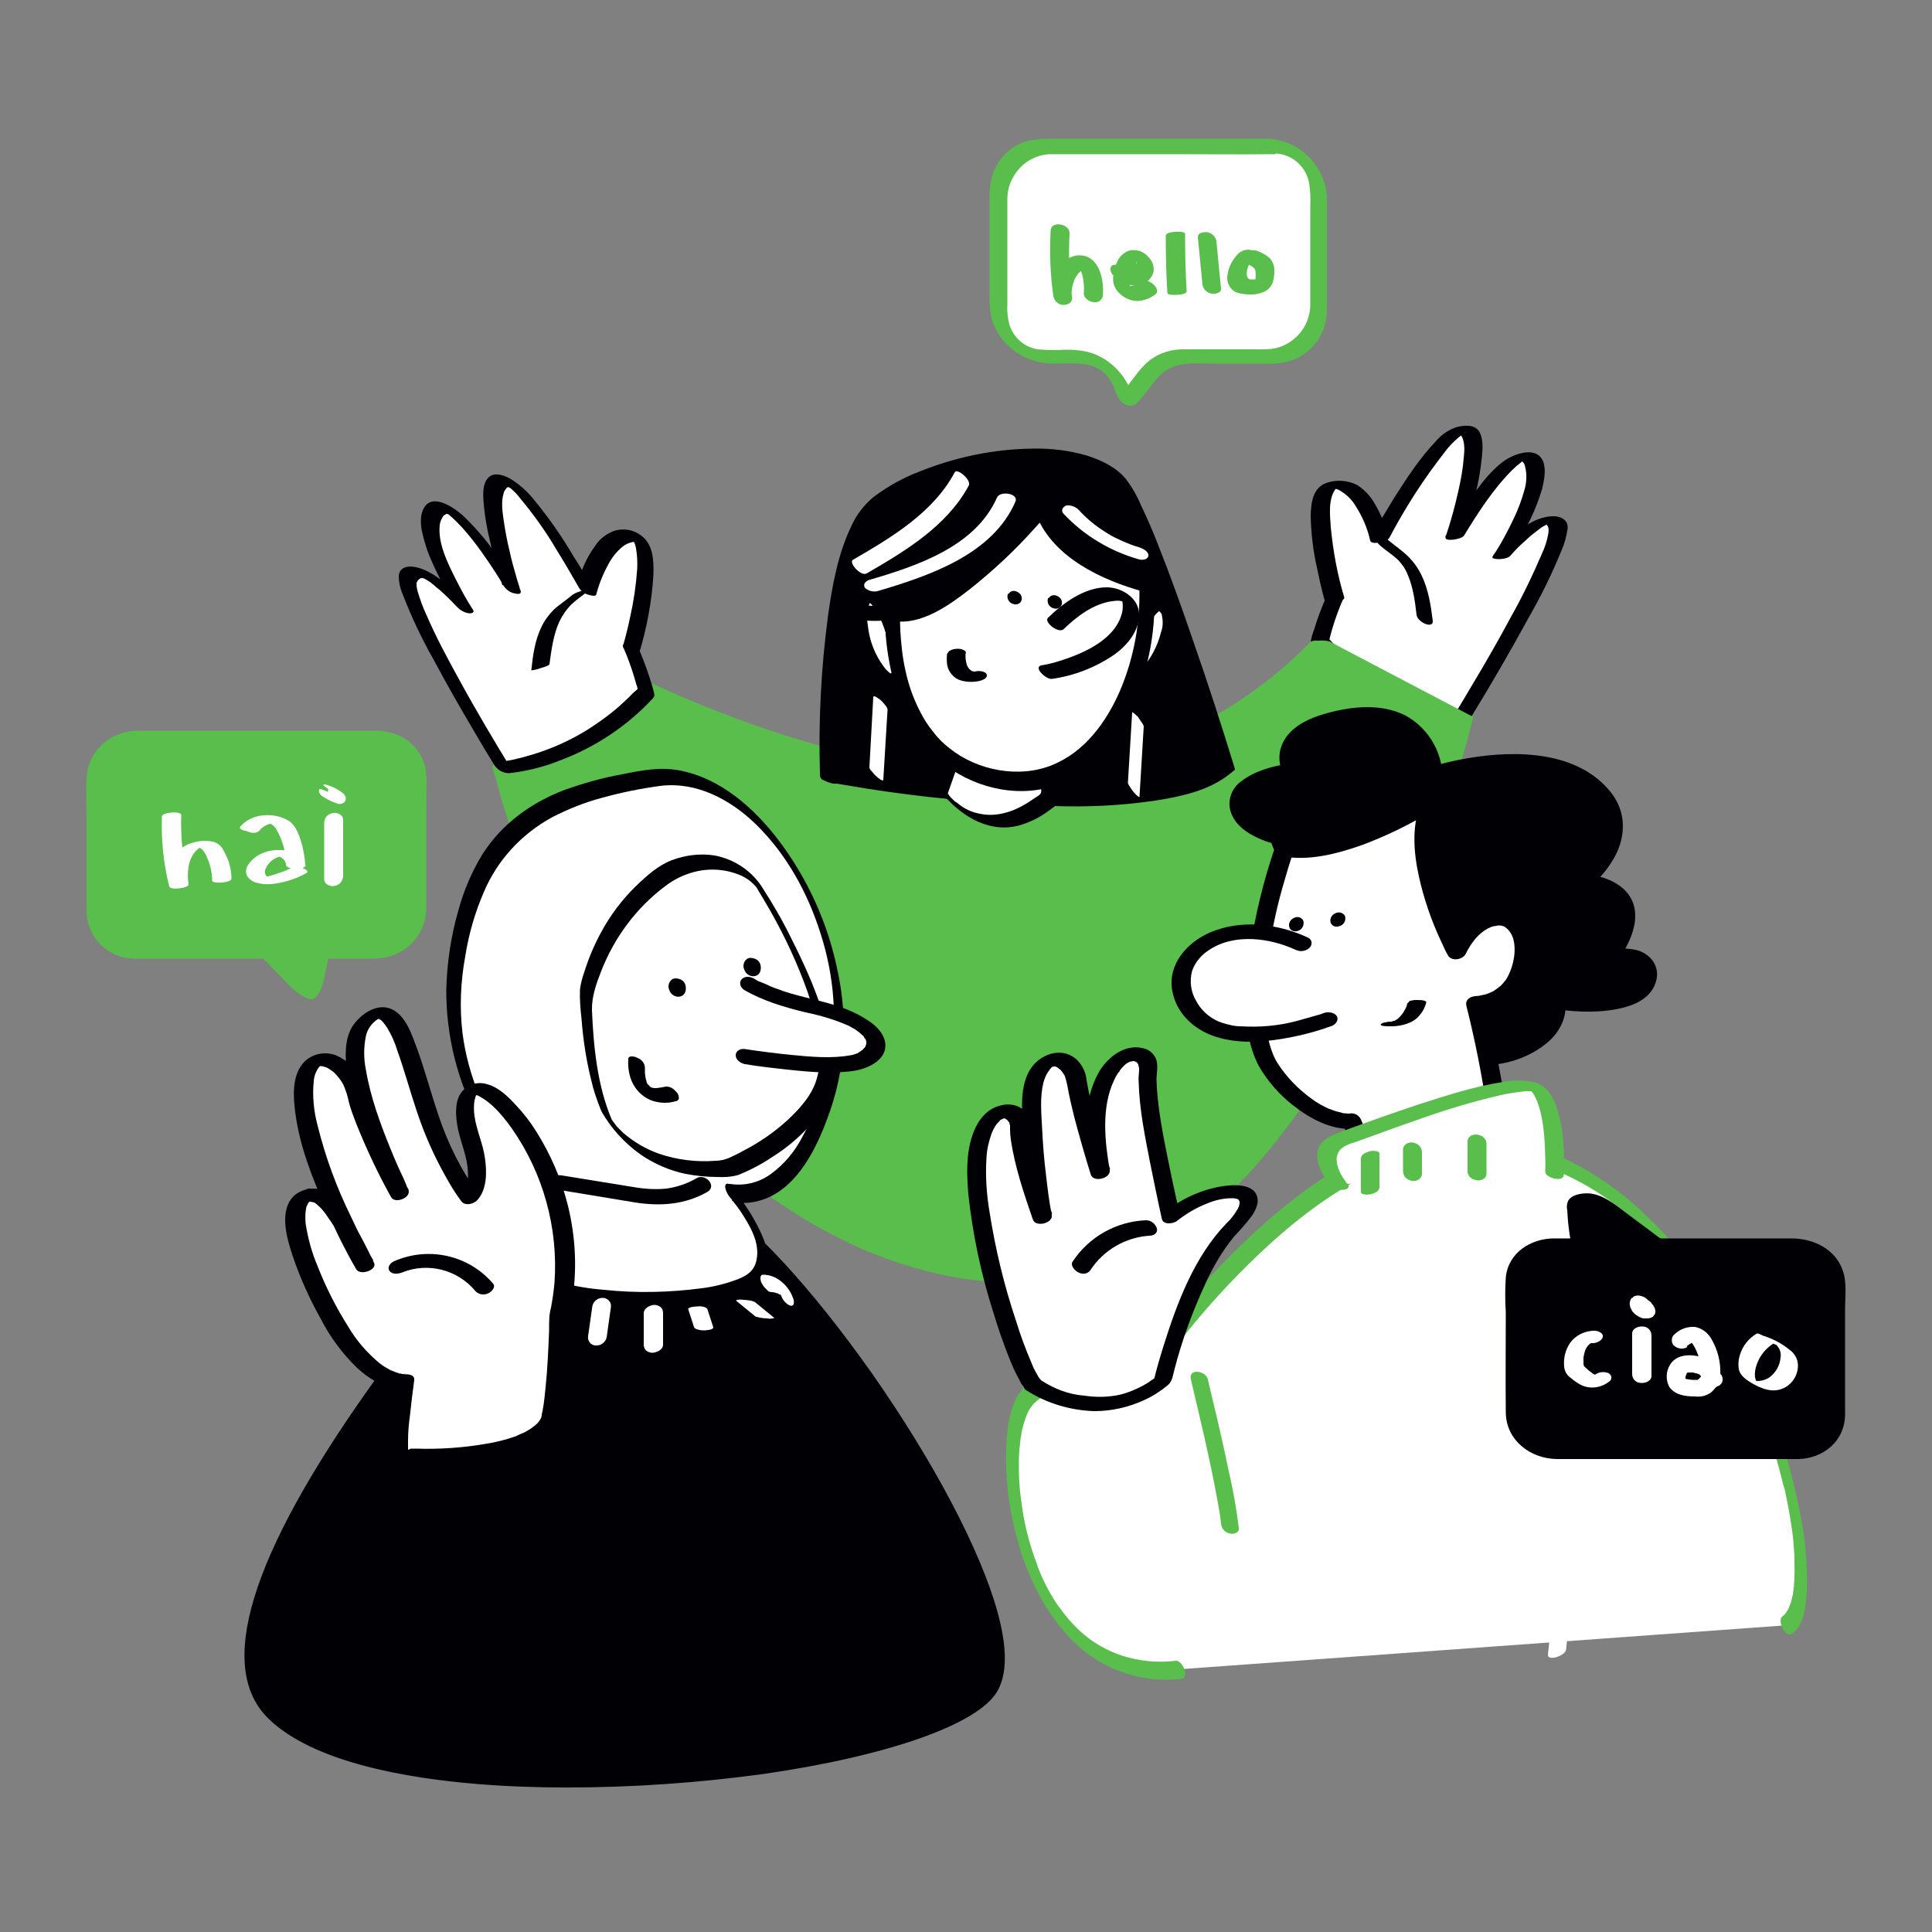 <svg transform="scale(1)" version="1.1" id="F4IFAyNIWq" xmlns="http://www.w3.org/2000/svg" xmlns:xlink="http://www.w3.org/1999/xlink" x="0px" y="0px" viewBox="0 0 500 500" xml:space="preserve" class="pbimage_pbimage__wrapper__image__0LEis false"><rect x="0" y="0" width="500" height="500" fill="#808080" stroke="none"/><title>Saying Hello</title><style type="text/css"> .st0{fill:#FFFFFF;} .st1{fill:#59BE4C;} .st2{fill:#000005;}
 .st2{fill:#000005;}
 .st1{fill:#59BE4C;}
 .st0{fill:#FFFFFF;}</style><g id="character-3"><path class="st0" d="M328.6,37.8H271c-7,0-12.7,5.7-12.7,12.7l0,0v29.1c0,7,5.7,12.7,12.7,12.7h7.4c5.3,0,10.1,3.4,11.9,8.4
		c0.3,0.7,0.5,1.4,0.8,2c0.1,0.3,0.3,0.6,0.6,0.6s0.5-0.2,0.6-0.4c1.6-1.8,3.1-3.7,4.5-5.6c2.4-3.2,6.1-5,10.1-5h21.6
		c7,0,12.7-5.7,12.7-12.7v0V50.5C341.3,43.5,335.6,37.9,328.6,37.8z" fill="#FFFFFF"></path><path class="st1" d="M327.8,35.9h-55c-2.8,0-5.5,0-8.2,1c-5.5,2.2-8.5,7.5-8.5,13.3c0,3.4,0,6.8,0,10.1v14.1
		c0,3.5-0.2,6.9,1.3,10.2c2.8,5.9,8.8,9.6,15.4,9.5c4.6,0,10-0.8,13.5,2.9c1.1,1.3,1.9,2.8,2.4,4.4c0.3,1,0.9,1.9,1.6,2.7
		c1,0.8,2.5,1.3,3.6,0.5c0.9-0.8,1.6-1.7,2.3-2.6c0.8-0.9,1.5-1.9,2.2-2.8c1.1-1.6,2.6-2.9,4.2-3.8c3.4-1.8,7.5-1.3,11.3-1.3h13.5
		c1.4,0.1,2.9,0,4.3-0.2c6.8-1,11.8-6.9,11.7-13.8V52.5c0-1.3,0-2.6-0.3-3.9c-0.8-3.6-2.8-6.8-5.6-9.1
		C334.9,37.3,331.4,36,327.8,35.9c-0.7-0.1-1.3,0.3-1.4,1c0,0.3,0,0.5,0.1,0.8c0.5,1.1,1.6,1.9,2.9,2c4.6-0.1,8.5,3.1,9.4,7.6
		c0.3,2,0.4,4,0.3,6.1v20.4c0,1.7,0,3.4,0,5.2c-0.1,4.8-3.1,9-7.6,10.7c-2.3,0.9-4.8,0.7-7.2,0.7h-10.5c-2.5,0-5.1,0-7.6,0
		c-3.1,0-6.1,0.9-8.6,2.8c-3,2.3-4.8,5.9-7.5,8.6l0.7-0.4l-0.3,0.1l1.6,0.3l-0.2-0.1l1.5,1.2c-0.5-1-1-2-1.3-3c-0.5-1-1.1-2-1.8-2.9
		c-1.5-1.9-3.3-3.5-5.4-4.6c-2.9-1.6-6-1.9-9.2-1.9c-2.4,0.2-4.8,0.1-7.2-0.1c-3.5-0.6-6.3-3.1-7.3-6.5c-0.4-1.6-0.6-3.3-0.5-5v-23
		c0-1.5,0-3,0-4.4c0-3,1.2-5.9,3.3-8.1c2.1-2.2,5-3.5,8.1-3.5h31.9c8.4,0,16.8,0.1,25.1,0h0.4c0.7,0.1,1.3-0.4,1.4-1
		c0-0.2,0-0.5-0.1-0.7C330.2,36.9,329.1,36.1,327.8,35.9z" fill="#59BE4C"></path><path class="st0" d="M345.4,155.1c0,0-8.2-28.7-0.1-29.5s11.7,14,11.7,14s16.3-29.7,22.2-28.2s-2.7,27.6-2.7,27.6
		s15.4-25.7,19.9-19.7s-7.7,24.9-7.7,24.9s11.7-13.1,14.5-7.9s-24.6,49.4-24.6,49.4c-14.2-2-27.3-8.8-37-19.4
		C342.6,162.4,343.8,158.7,345.4,155.1z" fill="#FFFFFF"></path><path class="st2" d="M347.9,154.6c-1.8-5.9-2.9-12-3.5-18.2c-0.2-3-0.7-7.2,1.2-9.8c0.1-0.2,0.3-0.3,0.4-0.4c0.2-0.2,0-0.1,0.1-0.1
		c-0.3,0-0.2,0.1-0.7,0.2c-0.2,0-0.4,0-0.6,0.1c0,0,0.4,0,0.2,0h0.2c0.4,0.1,0.9,0.2,1.3,0.4c1.8,1,3.3,2.4,4.3,4.1
		c1.8,2.8,3.1,5.8,3.8,9c0.3,1.3,4.4,0.2,4.9-0.6c4.1-7.8,8.9-15.3,14.4-22.3c1.3-1.8,2.9-3.3,4.7-4.7c0.2-0.2-0.1,0.1,0.2-0.2
		l0.5-0.2c-0.5,0.3-0.1,0,0.1,0c-0.5,0.2-1,0.3-1.6,0.3c0.2,0-0.4-0.1-0.4-0.1s0.4,0.2,0.2,0.1c0.2,0.2,0.4,0.4,0.6,0.6
		c1,1.6,0.8,4.1,0.6,5.8c-0.2,2.7-0.7,5.4-1.3,8.1c-0.9,4.1-2,8.2-3.4,12.3c-0.4,1.3,4.2,0.6,4.8-0.4c3.6-5.9,7.5-12,12.5-17
		c0.7-0.7,1.4-1.3,2.2-1.9c0.2-0.2,0.5-0.4,0.7-0.5l0.5-0.3c0.3-0.2-0.3,0.2,0.1-0.1c-0.6,0.3,0.3,0-0.5,0.1c-0.2,0-0.4,0.1-0.6,0.1
		c-0.6,0,0.3,0-0.2,0c-0.3,0-0.1,0,0,0.1c0.6,0.4,1,1,1.1,1.7c0.5,2,0.4,4.1-0.2,6.1c-0.7,2.5-1.6,4.9-2.7,7.2
		c-1.6,3.4-3.4,6.8-5.5,9.9c-0.5,0.7,1.4,0.7,1.6,0.7c0.9,0,2.4-0.2,3-0.9c1.2-1.4,2.5-2.7,3.9-3.9c1.1-1.1,2.4-2.1,3.6-3
		c0.5-0.4,1-0.7,1.6-1c0.1-0.1,0.8-0.4,0.5-0.3c0.2-0.1,0.4-0.1,0.5-0.2c-0.5,0.2,0.3,0-0.4,0.1c-0.2,0-0.5,0-0.7,0s0.1,0,0.1,0.1
		c0.3,0.2,0.6,0.5,0.7,0.9c0.1,0.5,0.1,1.1,0,1.6c-0.3,1.8-0.9,3.6-1.7,5.3c-2.4,5.6-5.1,11.2-8.1,16.5c-3,5.6-6.2,11.2-9.5,16.7
		c-1.8,3-3.5,6-5.4,8.9l4-1.1c-2.6-0.3-5.1-0.8-7.5-1.5c-6.3-1.8-12.2-4.5-17.6-8.1c-4-2.7-7.7-5.9-11-9.5l0.1,0.4
		c0.9-3.8,2.2-7.5,3.8-11.1c0.4-1-4.3-0.9-4.8,0.4c-1.1,2.6-2.1,5.2-2.9,7.9c-0.4,1-0.7,2.1-0.9,3.2c0,0.9,1.3,1.8,1.9,2.4
		c1.1,1.1,2.2,2.1,3.4,3.1c2,1.7,4.2,3.4,6.4,4.8c6.6,4.3,14,7.4,21.7,9.1c1.5,0.3,2.9,0.6,4.4,0.7c1.1,0.1,3.4,0,4-1.1
		c5.1-8.3,10-16.8,14.7-25.4c3.2-5.6,6-11.3,8.4-17.2c0.8-1.8,1.3-3.7,1.6-5.7c0.2-2.1-1.6-3.2-3.6-3.2c-4,0-7.6,2.4-10.5,5
		c-1.8,1.6-3.6,3.3-5.2,5.1l4.6-0.2c1.9-3,3.6-6.1,5.1-9.2c1.2-2.5,2.2-5.1,3-7.8c0.5-2.1,1-4.6,0.4-6.7c-1.5-4.6-7.5-2.5-10.4-0.4
		c-3.8,2.8-6.7,7-9.4,10.8c-2,2.8-3.9,5.7-5.7,8.7l4.8-0.4c1.2-3.7,2.3-7.5,3.2-11.3c0.7-2.9,1.2-5.8,1.5-8.8c0.2-2,0.4-4.5-0.5-6.4
		c-1.1-2.2-3.8-2-5.9-1.5c-2.2,0.7-4.1,2-5.6,3.8c-4.1,4.3-7.4,9.4-10.6,14.4c-2.2,3.6-4.4,7.2-6.4,10.9l4.9-0.6
		c-0.8-3-2-5.9-3.6-8.6c-1.1-2-2.7-3.7-4.6-4.9c-2.4-1.2-5.2-1.4-7.7-0.6c-3.7,1.2-4.2,5-4.3,8.5c0.1,4.5,0.6,9,1.6,13.4
		c0.6,2.9,1.2,5.7,2,8.5C343.3,156.8,348.2,155.7,347.9,154.6z" fill="#000005"></path><path class="st2" d="M357.3,141.3c1.4,1.2,3,2.2,4.4,3.5c1.1,1.1,2,2.4,2.6,3.9c1.4,3.2,1.9,6.9,2.3,10.4c0.1,1.1,1.5,2.1,2.4,2.4
		c0.8,0.3,1.9,0.3,1.8-0.8c-0.5-4-1.1-8.1-2.9-11.8c-0.9-1.9-2.2-3.7-3.8-5.2c-1.7-1.6-3.7-2.9-5.4-4.4c-0.6-0.5-2.1-1.3-2.7-0.6
		S356.8,140.9,357.3,141.3L357.3,141.3z" fill="#000005"></path><path class="st1" d="M378.6,185.6c0,0-21.3,92.3-73.9,132.6s-147.9-12.1-174.8-119.8c0,0,21.9-24.6,28-24.6s113,64.1,183.7-7.7
		L378.6,185.6z" fill="#59BE4C"></path><path class="st1" d="M376.1,185.6c-0.7,3-1.5,5.9-2.3,8.8c-2.2,7.6-4.6,15.2-7.2,22.7c-3.7,10.5-7.9,20.8-12.6,30.9
		c-5.3,11.4-11.4,22.5-18.3,33c-7,10.8-15.2,20.7-24.4,29.6c-7.5,7-15.6,13-25.2,16.7c-4.2,1.6-8.5,2.7-12.9,3.4
		c-1.1,0.2-2.1,0.3-3.2,0.4l-1.4,0.1l-0.8,0.1h-0.5l-1.7,0.1h-0.4h-1h-2h-0.7c-9.6-0.5-19.1-2.6-28.1-6c-10.1-3.9-19.7-9-28.5-15.2
		c-9.8-6.9-18.8-14.9-26.8-23.9c-8.7-9.7-16.4-20.3-23-31.6c-7.1-12.3-13-25.4-17.6-38.9c-1.2-3.6-2.3-7.2-3.3-10.8
		c-0.5-1.8-1-3.7-1.5-5.5c-0.2-0.7-0.4-0.9-0.1-1.4c0.7-0.9,1.5-1.8,2.4-2.6c1.4-1.5,2.8-3,4.3-4.5c3.6-3.7,7.3-7.4,11.1-10.8
		c1.7-1.5,3.6-3,5.5-4.3c0.7-0.5,1.4-0.9,2.2-1.3c0.3-0.1,0.6-0.3,0.9-0.4l0.3-0.1c1.4-0.5-1.7,0.1-2.8,0c-0.2,0-0.3,0-0.5-0.1
		c0,0,0.1,0,0.1,0s-0.1,0,0.1,0l0.8,0.3c0.7,0.3,1.4,0.6,2.2,0.9c2.3,0.9,4.5,2,6.7,2.9c7.1,3.1,14.3,6.1,21.6,8.8
		c9.7,3.6,19.7,6.5,29.8,8.9c11.7,2.7,23.6,4.2,35.6,4.6c13,0.5,26-0.8,38.6-3.9c13-3.2,25.3-8.8,36.4-16.4
		c5.8-4.1,11.3-8.7,16.3-13.8l-4.9,0.1l32.4,17L376.1,185.6c0.9,0.5,2.3,0.3,3.2,0.2c0.3,0,2-0.2,1.7-0.4l-32.4-17l-4.5-2.4
		c-0.9-0.2-1.8-0.3-2.7-0.2c-0.5,0-1.8-0.1-2.2,0.3c-10.2,10.4-22.3,18.8-35.7,24.6c-11.9,5-24.5,8-37.3,8.8
		c-11.7,0.7-23.4-0.1-34.9-2.2c-10.8-1.9-21.4-4.7-31.8-8.2c-8.2-2.7-16.3-5.9-24.3-9.3c-4.4-1.9-8.8-4.2-13.4-5.8
		c-2.6-0.9-5.4-0.9-8,0.2c-3.8,1.6-7.2,4.9-10.2,7.7c-3.8,3.5-7.4,7.1-10.9,10.8c-1.3,1.3-2.5,2.7-3.7,4c-0.3,0.4-1.3,1.1-1.5,1.6
		s0.5,1.9,0.6,2.4c0.3,1,0.5,2,0.8,3c0.5,1.8,1,3.7,1.6,5.5c1.1,3.6,2.3,7.2,3.6,10.8c2.5,6.8,5.3,13.6,8.4,20.1
		c5.9,12.4,13,24.1,21.4,35c7.6,9.9,16.2,19,25.7,27c8.6,7.3,18,13.6,28.1,18.6c9.2,4.6,19,7.9,29.1,9.8c10.1,1.8,20.4,2,30.5,0.4
		c8.9-1.4,17.5-4.6,25.2-9.4c10-6.3,18.7-15.1,26.2-24.2c8.2-10.1,15.5-20.9,21.7-32.4c5.9-10.7,11.1-21.7,15.6-33.1
		c3.7-9.1,7-18.3,10-27.7c1.7-5.5,3.4-11,4.8-16.6c0.2-0.8,0.4-1.5,0.5-2.2C381.1,185.6,376.3,184.9,376.1,185.6z" fill="#59BE4C"></path><path class="st0" d="M163.2,167.9c0,0,8.2-28.7,0.1-29.5s-11.7,14-11.7,14s-16.3-29.7-22.2-28.2s2.7,27.6,2.7,27.6
		s-15.4-25.7-20-19.8s7.7,24.9,7.7,24.9s-11.7-13.1-14.5-7.9s24.6,49.4,24.6,49.4c14.2-2,27.3-8.8,37-19.4
		C166,175.2,164.7,171.5,163.2,167.9z" fill="#FFFFFF"></path><path class="st2" d="M165.4,169.1c2-6.6,3.3-13.5,3.7-20.4c0.1-3.6,0-7.9-3.3-10.2c-1.9-1.4-4.3-1.8-6.6-1.2c-2.1,0.7-4,2.1-5.2,4
		c-2.2,3-3.7,6.5-4.6,10.1l4.4,1.7c-1.7-3.1-3.4-6.1-5.3-9c-3.1-5.3-6.6-10.3-10.5-15c-1.7-2.1-3.7-3.8-5.9-5.2
		c-1.7-0.9-4.3-1.9-5.8-0.2c-1.3,1.4-1.3,3.8-1.2,5.6c0.2,2.9,0.6,5.7,1.2,8.5c1,4.6,2.2,9.1,3.7,13.6l4.3,1.1
		c-1.5-2.5-3.1-4.9-4.8-7.4c-2.7-4.2-5.9-8-9.5-11.5c-2.2-2-7.8-6.1-10.2-2.3c-1.1,1.8-1,4.2-0.6,6.2c0.6,2.7,1.4,5.3,2.6,7.9
		c1.7,3.9,3.7,7.6,6,11.2l4.1,0.7c-1.4-1.6-2.9-3-4.4-4.4c-2.6-2.3-5.4-4.7-8.7-5.8c-2-0.7-5.3-1-5.6,1.9c0,1.7,0.4,3.4,1.1,5
		c2.2,5.7,4.8,11.2,7.8,16.5c3.2,6,6.6,12,10.1,17.9c1.9,3.3,3.8,6.5,5.8,9.7c0.9,1.3,2.3,2,3.8,2c4.3-0.5,8.5-1.5,12.6-3.1
		c9.3-3.4,17.7-8.9,24.5-16.2c0.5-0.6,0.5-0.7,0.4-1.3s-0.4-1.5-0.6-2.3c-0.9-2.9-1.9-5.8-3.1-8.6c-0.7-1-1.7-1.7-2.9-1.9
		c-0.7-0.2-1.9-0.2-1.4,0.8c1.1,2.5,2,5,2.8,7.6c0.2,0.7,0.4,1.4,0.6,2.1c0.1,0.2,0.3,0.8,0.3,1.1c0,0.1-0.8,0.7-1,0.9
		c-0.5,0.5-1,1-1.5,1.5c-1.1,1-2.1,2-3.2,2.9c-1.9,1.6-4,3.1-6.1,4.5c-6.2,4.1-13.2,6.9-20.4,8.5c-1.4,0.3-2.8,0.5-4.1,0.7l3.8,2
		c-4.7-7.7-9.3-15.4-13.6-23.3c-3.1-5.6-6.1-11.2-8.6-17c-0.9-1.9-1.6-3.9-2.2-5.9c-0.2-0.7-0.3-1.3-0.3-2c0-0.4-0.1-0.1,0.1-0.4
		c0.1-0.4,0.4-0.7,0.7-0.9c0.3-0.2,0.2-0.1,0.5-0.2h0.3c-0.3,0,0.2,0,0.2,0.1c-0.5-0.3,0,0,0.1,0c0.6,0.2-0.4-0.2,0,0l0.6,0.3
		c0.1,0.1,0.4,0.2,0,0l0.6,0.4c0.4,0.2,0.8,0.5,1.1,0.8c0.2,0.1,0.3,0.2,0.6,0.5s0.7,0.6,1.1,0.9c1.6,1.4,3.1,2.9,4.6,4.5
		c0.8,0.8,1.8,1.4,2.9,1.6c0.5,0.1,1.8,0,1.2-0.9c-1.7-2.6-3.2-5.4-4.6-8.2c-2-4-4.5-9-4-13.7c0.1-0.8,0.4-1.6,0.9-2.3
		c0.1-0.2,0.3-0.3,0.5-0.4c0.4-0.3,0.3-0.2,0.5-0.2c0.4-0.1-0.1,0.1,0.1,0s-0.3-0.1,0,0c0,0-0.5-0.2,0,0s-0.5-0.3,0,0
		c0.4,0.2-0.4-0.3,0,0l0.5,0.3c0.5,0.4-0.1-0.1,0.2,0.2l0.6,0.5c1.5,1.4,2.9,2.9,4.2,4.5c1.5,1.8,2.9,3.7,4.2,5.6
		c1.7,2.4,3.4,5,4.9,7.6c0.7,1,1.7,1.7,2.9,1.9c0.8,0.2,1.8,0.2,1.4-0.8c0-0.1,0-0.1-0.1-0.2c0.2,0.5-0.1-0.2-0.1-0.4
		c-0.2-0.8-0.5-1.5-0.7-2.3c-0.7-2.4-1.4-4.8-1.9-7.2c-0.7-2.8-1.2-5.6-1.6-8.4c-0.3-2.1-0.6-4.5,0-6.5c0.1-0.6,0.5-1.2,0.9-1.6
		c0.4-0.3,0.3,0,0.6-0.2c0.1-0.1-0.4-0.1-0.1,0s0.2,0.1-0.2,0c0.5,0.2-0.5-0.2,0.1,0c0.4,0.2-0.6-0.3-0.1,0c0.4,0.2-0.5-0.4,0,0
		l0.5,0.3c-0.5-0.4,0.1,0.1,0.3,0.2c0.8,0.7,1.5,1.4,2.1,2.2c3.6,4.3,6.9,8.9,9.7,13.7c2,3.2,3.9,6.5,5.8,9.8
		c0.5,0.8,1.3,1.4,2.3,1.7c0.4,0.1,1.9,0.6,2.1,0c0.7-2.7,1.7-5.2,3-7.6c0.9-1.8,2.2-3.5,3.8-4.8c0.7-0.6,1.6-1,2.5-1.2
		c0.4-0.1,0.8-0.1,1.1-0.1c0.3,0,0.4,0.1,0.1,0c0.3,0.1-0.2-0.1-0.2-0.1c0.3,0.1-0.2-0.1-0.3-0.1c-0.2-0.1-0.4-0.2-0.6-0.4
		c0.3,0.2-0.3-0.3,0,0s0.1,0.1,0.1,0.1c0.1,0.1,0.2,0.3,0.2,0.4c0.3,0.6,0.5,1.2,0.6,1.8c0.3,1.8,0.4,3.6,0.3,5.4
		c-0.3,4.2-0.9,8.3-1.8,12.3c-0.5,2.4-1.1,4.9-1.8,7.3C160.5,168.3,165,170.3,165.4,169.1z" fill="#000005"></path><path class="st2" d="M148.2,153.9c-1.6,1.4-3.4,2.5-4.9,3.9c-1.3,1.3-2.4,2.8-3.2,4.5c-1.7,3.5-2.2,7.4-2.6,11.2
		c0.8-0.1,1.7-0.3,2.4-0.6c0.4-0.1,2.2-0.6,2.3-1c0.5-3.7,1-7.5,2.5-10.9c0.8-1.7,1.9-3.3,3.2-4.6c1.5-1.4,3.3-2.6,4.9-3.9
		c0.2-0.2-0.3-0.1-0.3-0.1c-0.5,0.1-1,0.2-1.4,0.4C150,153,149,153.4,148.2,153.9L148.2,153.9z" fill="#000005"></path><path class="st2" d="M214.5,201.5c0,0,83.5,15.1,102.8-3.4c0,0-18.9-61.9-27.6-74.2s-47.4-6.2-62.3,6.3S214.5,201.5,214.5,201.5z" fill="#000005"></path><path class="st2" d="M215.9,202.7c2.8,0.5,5.7,0.9,8.5,1.4c7,1.1,14.1,2,21.2,2.7c9,0.9,18.1,1.6,27.1,1.8
		c8.8,0.3,17.5-0.1,26.2-1.4c6.5-1,13.7-2.5,19.1-6.7c0.5-0.4,1.1-0.9,1.6-1.3V199c-3.4-11.1-7-22.2-10.8-33.1
		c-2.9-8.5-5.9-16.9-9.2-25.2c-1.3-3.3-2.7-6.6-4.3-9.9c-1-2.4-2.3-4.7-3.9-6.8c-2.5-3.1-6.4-4.9-10.1-6.1
		c-4.5-1.3-9.2-1.9-13.9-1.8c-10.2,0.1-20.2,2.2-29.6,6c-4.2,1.6-8.1,3.8-11.7,6.5c-2.4,2-4.4,4.5-5.7,7.4c-3.5,7.2-5,15.4-6.1,23.3
		c-1.8,13.5-2.5,27.1-2.1,40.8c0,0.2,0,0.5,0,0.7c0,1.2,4.6,2.8,4.6,1.6c-0.2-7.2-0.1-14.4,0.3-21.6c0.6-12.6,1.7-25.7,5.8-37.6
		c1.5-4.5,3.6-9.1,7.4-12.1c5.4-4.3,12.1-7,18.6-8.9c7.2-2.2,14.7-3.3,22.2-3.4c3.2-0.1,6.3,0.2,9.4,0.9c0.4,0.1,0.7,0.2,1.1,0.3
		s0.5,0.1,0.7,0.2s0.6,0.2,0.9,0.3l0.3,0.1c-0.3-0.1,0.2,0.1,0.3,0.1s1.1,0.5,0.6,0.2l0.7,0.4c0.4,0.2,0.1,0,0,0l0.4,0.3
		c0.2,0.1,0.4,0.2,0.5,0.4c2.9,2.4,4.5,6.8,6.1,10.3c2.5,5.5,4.6,11.1,6.7,16.7c4.4,12,8.5,24.1,12.4,36.2c1.1,3.6,2.3,7.2,3.4,10.8
		c0.1,0.4,0.2,0.8,0.4,1.2c0,0.1,0.1,0.2,0.1,0.3c0,0.1,0,0.1,0,0.1s-0.8,0.6-1,0.7c-0.4,0.3-0.9,0.7-1.4,1
		c-0.9,0.6-1.8,1.1-2.8,1.6c-4.7,2.1-9.6,3.5-14.7,4.2c-6.2,0.9-12.5,1.3-18.7,1.4c-12.9,0-25.8-0.7-38.7-2.3
		c-7.9-0.9-15.7-2-23.5-3.3l-1.1-0.2c-1-0.2-1.1,0.4-0.5,1C213.5,202.1,214.7,202.6,215.9,202.7z" fill="#000005"></path><path class="st0" d="M293,184.4l-1.1,18.2c0.1,0.4,0.3,0.7,0.5,1c0.3,0.5,0.7,1.1,1.1,1.5c0.1,0.2,1.4,1.5,1.4,1.1l1.1-18.2
		c0-0.3-0.4-0.9-0.5-1c-0.4-0.5-0.7-1.1-1.1-1.6C294.3,185.4,293,184,293,184.4L293,184.4z" fill="#FFFFFF"></path><path class="st0" d="M231.7,163.1c0,0-3.6-11.1-8.1-8s2.3,24.2,9.3,19.4S231.7,163.1,231.7,163.1z" fill="#FFFFFF"></path><path class="st2" d="M234.2,163.2c-1-3-2.6-6.9-5.4-8.5c-2.2-1.2-6.1-1.3-8,0.6c-1,1.1-1.2,3-1.2,4.4c0.1,4.5,1.5,8.8,4,12.5
		c1,1.6,2.5,2.8,4.3,3.5c2.6,0.9,5.6,0.5,7.8-1.2c1.3-0.9,2.1-2.3,2.4-3.9c0.1-1.3-0.2-2.6-0.9-3.7c-0.8-1.5-1.9-2.8-3.2-3.9
		c-0.9-0.6-2-0.8-3.1-0.6c-0.2,0-2.4,0.4-1.8,1c2.2,1.8,4.6,4.9,3.8,7.9c-0.4,1.2-1.2,2.2-2.2,2.9l-0.6,0.3
		c-0.1,0.1-0.4,0.2-0.1,0.1c-0.4,0.2,0.1,0-0.1,0c0,0,0.6-0.1,0.2,0c0.3,0,0.6,0,0.9,0c-0.4,0,0.2,0,0.2,0c-0.3-0.1,0.1,0,0.1,0.1
		s-0.6-0.2-0.2-0.1c-0.3-0.2-0.6-0.3-0.9-0.5c-0.6-0.5-1.1-1-1.5-1.6c-2.3-3.1-3.7-6.7-4.1-10.6c-0.3-1.6-0.2-3.2,0.1-4.8
		c0.1-0.5,0.4-1,0.7-1.4c0.1-0.1,0.3-0.2,0.1-0.1c0.2-0.1,0.4-0.2,0.6-0.3c0,0.1-1,0.1-1,0.1c-0.4,0-0.7-0.1-1.1-0.1
		c0.1,0,0.2,0,0.3,0.1l0.3,0.2c0.1,0.1,0.3,0.2,0.4,0.3c0.4,0.3,0.7,0.7,1,1.1c0.6,0.8,1.2,1.7,1.6,2.7c0.6,1.1,1,2.2,1.4,3.4
		C229.6,164.5,234.4,163.9,234.2,163.2z" fill="#000005"></path><path class="st0" d="M293.4,164c0,0,5.4-10.3,9.3-6.5s-6.2,23.5-12.3,17.6S293.4,164,293.4,164z" fill="#FFFFFF"></path><path class="st2" d="M295.8,163.7c0.1-0.3,0.3-0.6,0.5-0.8c0,0,0.3-0.5,0.1-0.2l0.3-0.4c0.2-0.4,0.5-0.7,0.7-1.1
		c0.5-0.8,1.1-1.5,1.7-2.2c0.2-0.2,0.3-0.4,0.5-0.5s-0.2,0.1,0,0l0.2-0.2c0.2-0.1,0.4-0.3,0.5-0.4s0.3-0.2-0.1,0
		c0.1-0.1,0.2-0.1,0.3-0.2c0.2-0.2-0.5,0.2-0.1,0c0.2-0.1,0.5-0.1-0.2,0.1c0.5-0.1-0.9,0.1-0.5,0.1c-0.1,0-0.5,0-0.2,0s0.1,0,0,0
		c0.2,0,0.3,0.1,0.4,0.2c0.2,0.2,0.5,0.4,0.6,0.6c0.2,0.2-0.1-0.1,0,0c0,0.1,0.1,0.1,0.1,0.2c0.1,0.1,0.1,0.3,0.1,0.4
		c0.3,1.4,0.3,2.9-0.2,4.2c-0.9,3.7-2.7,7.1-5.3,9.9l-0.4,0.4c-0.3,0.3,0.1-0.1-0.3,0.2s-0.6,0.5-1,0.7c0.4-0.2,0.1-0.1-0.1,0.1
		c-0.1,0-0.2,0.1-0.2,0.1c-0.3,0.2,0.2-0.1,0.2-0.1s-0.7,0.2,0.1,0l-0.2,0.1c-0.4,0.1,0.6-0.1,0.2-0.1s0.6,0,0.1,0
		c0.6,0,0.1,0-0.1,0s0.3,0.1,0.1,0c-0.1,0-0.1,0-0.2-0.1l-0.4-0.2c-0.3-0.3-0.6-0.5-0.9-0.8c-0.5-0.5-0.8-1-1.1-1.6
		c-1-2.1-0.2-4.1,1.2-5.6c0.2-0.2,0.4-0.4,0.5-0.6c0,0,0.3-0.2,0.1-0.1s0.2-0.1,0.2-0.2c0.3-0.3,0.7-0.5,1-0.8
		c0.2-0.2,0.5-0.3,0.8-0.5s-0.5,0.3-0.1,0.1c0.6-0.3,1.6-1.2,0.5-1.6c-1.1-0.3-2.4-0.2-3.4,0.4c-3,1.7-6.9,5.1-6,9
		c0.6,2.4,2.4,4.3,4.9,4.9c2.6,0.3,5.2-0.4,7.2-2c3.5-2.6,6-7.1,7.3-11.2c0.6-1.8,0.9-3.6,0.6-5.5c-0.5-1.9-2.3-3.2-4.3-3
		c-5.1,0.1-8.5,4.7-10.6,8.8c-0.5,0.9,1.6,0.9,2,0.9C294.1,165.2,295.2,164.6,295.8,163.7z" fill="#000005"></path><path class="st0" d="M248.9,188.4l-5.4,15.4c0,0,10.9,17.4,28,2.9l-0.3-13L248.9,188.4z" fill="#FFFFFF"></path><path class="st2" d="M247,186.7l-4,11.5l-1,2.8c-0.2,0.4-0.4,0.8-0.4,1.3c0,0.8,1.5,2.2,1.9,2.7c3.2,3.8,7.4,7.3,12.3,8.6
		c2.9,0.8,5.9,0.7,8.7-0.2c1.8-0.6,3.6-1.4,5.2-2.4c0.9-0.6,1.8-1.2,2.7-1.9c0.4-0.3,0.8-0.5,0.9-1c0.1-0.8,0-1.7-0.1-2.5l-0.1-4.5
		l-0.1-5.9c0-0.6-1.1-1.6-1.5-1.9c-0.6-0.6-1.3-1.1-2.1-1.3l-19.5-4.6l-2.8-0.6c-0.7-0.1,0.8,1.6,0.8,1.7c0.7,0.8,1.5,1.4,2.5,1.8
		l19.5,4.6l2.8,0.7l-3.6-3.2l0.2,7.1l0.1,4.5c0.1,0.4,0.1,0.8,0,1.2c-0.2,0.6-1.5,1.2-2,1.6c-3.7,2.6-8,4.5-12.6,4
		c-1.6-0.2-3.2-0.6-4.7-1.4c-0.6-0.3-1.1-0.6-1.6-1l-0.4-0.3c-0.5-0.4,0.2,0.2-0.1-0.1l-0.4-0.3l-0.3-0.2c0.2,0.2,0.3,0.2,0.1,0.1
		c-0.2-0.1-0.9-0.8-0.4-0.3l-0.7-0.7c-0.4-0.4,0.3,0.4,0,0l-0.3-0.3l-0.5-0.6c-0.3-0.3,0.2,0.3,0.1,0.1l-0.2-0.3l-0.3-0.4
		c-0.1-0.1-0.2-0.2-0.2-0.3l0.3,0.8l5.4-15.4C251.2,188.9,247.1,186.5,247,186.7z" fill="#000005"></path><path class="st0" d="M231.1,158.5c0,0-1.9,33.2,22.1,41.8c29.9,10.7,45.1-23.3,43.7-49c0,0-23.2-5.3-27.4-20
		C269.5,131.4,244.6,160.9,231.1,158.5z" fill="#FFFFFF"></path><path class="st2" d="M229.1,157.5c-0.2,4.7,0.2,9.4,1.1,14.1c1.6,8.8,5.2,17.5,11.6,23.9c7.2,7.2,18.8,10.9,28.8,8.5
		c9.6-2.3,16.6-9.8,21-18.2c4.8-9.4,7.2-19.7,7.2-30.3c0-1.2,0-2.5-0.1-3.7c-0.1-1.3-0.9-2.4-2.1-2.8c-2.5-0.6-5-1.4-7.4-2.4
		c-5-1.8-9.6-4.7-13.5-8.3c-2.1-2-3.6-4.4-4.5-7.2c-0.3-1.1-2.1-3.2-3.3-1.8c-2.8,3.4-5.9,6.6-9,9.7c-5.6,5.5-11.6,11-18.6,14.7
		c-1.6,0.8-3.2,1.5-4.9,2c-0.8,0.2-1.6,0.4-2.5,0.4c-0.4,0-0.8,0-1.1,0c-0.3,0-0.6,0-0.9-0.1c-2.8-0.5-1.9,4.3,0.3,4.7
		c7.2,1.2,14.5-4.1,19.9-8.3c5.9-4.7,11.5-9.9,16.5-15.5c1.1-1.2,2.3-2.5,3.3-3.8l-3.4-1.8c3.4,11.6,15.5,17.9,26.3,21.2
		c1,0.3,2,0.6,3.1,0.9l-2.1-2.8c0.5,9.7-1.2,19.4-5,28.3c-3.5,8-9.1,15.7-17.5,19.1c-8.6,3.5-19.4,1.4-26.5-4.3
		c-1.6-1.2-3.1-2.7-4.3-4.3c-1.3-1.6-2.4-3.3-3.3-5.1c-1.8-3.4-3.1-7.1-3.9-10.9c-0.4-1.8-0.7-3.6-0.9-5.5c-0.2-1.6-0.3-3.1-0.4-4.7
		c0-1.1-0.1-2.2-0.1-3.3c0-0.3,0-0.6,0-0.9c0,0.9,0,0.4,0,0.2c0.1-1.3-0.5-2.5-1.6-3.2c-0.7-0.4-1.6-0.2-2,0.5
		C229.2,157,229.1,157.2,229.1,157.5z" fill="#000005"></path><path class="st2" d="M245.1,169.2c-0.1,0.9-0.1,1.8,0,2.7c0.1,0.8,0.4,1.5,0.8,2.1c0.5,0.8,1.3,1.5,2.2,1.9c1.6,0.6,3.3,0.7,5,0.4
		c0.6-0.1,1.2-0.3,1.7-0.6c0.3-0.2,0.7-0.6,0.6-1c-0.2-1-1.9-1.1-2.6-1c-0.2,0-0.4,0.1-0.5,0.1H252c-0.2,0-0.6,0,0.4,0h-0.6
		c-0.4,0,0.6,0.1,0.3,0l-0.4-0.1h-0.2c-0.3-0.1,0.6,0.2,0.3,0.1s-0.4-0.2-0.6-0.3l0.4,0.2c-0.3-0.2-0.5-0.3-0.8-0.6l0.3,0.3
		c-0.4-0.4-0.7-0.8-0.9-1.4l0.1,0.3c-0.4-1.1-0.5-2.3-0.4-3.4v0.4c0,0,0-0.1,0-0.1c0.1-0.2,0.1-0.4,0-0.5c-0.1-0.2-0.2-0.4-0.4-0.4
		c-0.5-0.3-1-0.4-1.6-0.4c-0.7,0-1.3,0.1-1.9,0.4l-0.5,0.3C245.5,168.7,245.3,169,245.1,169.2L245.1,169.2z" fill="#000005"></path><path class="st2" d="M269.4,126.9c-0.8,1.2-1.7,2.4-2.5,3.5c-0.5,0.6-0.9,1.2-1.4,1.7c0,0.1-0.4,0.5-0.2,0.3l-0.3,0.4l-0.8,1
		c-1.3,1.6-2.6,3.1-4,4.6c-6.5,7-14,13.4-22.9,16.7c-5,1.9-10.4,2.3-15.5,1.1c-1.3-0.2-2.5,0.3-3.2,1.4c-0.5,0.6-0.3,1.5,0.3,2
		c0.2,0.1,0.4,0.2,0.7,0.3c10.9,2.6,21.9-1.6,30.8-7.8c7.6-5.5,14.3-12.1,20-19.5c1.2-1.5,2.4-3.1,3.5-4.8c0.5-0.6,0.3-1.5-0.3-2
		c-0.2-0.1-0.4-0.2-0.7-0.3C271.4,125.3,270.1,125.8,269.4,126.9L269.4,126.9z" fill="#000005"></path><path class="st0" d="M227.4,152.9c13.1-3.9,29.5-9.4,35.4-23.1c0.9-2.1-4-2.9-4.8-1c-5.6,12.7-20.8,17.7-33.1,21.3
		c-0.9,0.3-1.7,1.2-1,2.1C224.9,153,226.2,153.3,227.4,152.9L227.4,152.9z" fill="#FFFFFF"></path><path class="st0" d="M224.3,148.4c10-5.8,20.7-12.2,26.4-22.7c0.8-1.5-3-4.6-3.6-3.5c-5.6,10.5-16.4,16.9-26.4,22.7
		C219.6,145.6,222.8,149.3,224.3,148.4z" fill="#FFFFFF"></path><path class="st0" d="M275.2,132.9c5.3,5.7,12.2,9.8,19.7,11.9c0.8,0.2,2.3,0,2.3-1.1s-1.6-1.8-2.5-2.1c-1.5-0.4-2.9-1-4.3-1.6
		c-0.8-0.4-1.1-0.5-1.9-0.9s-1.5-0.8-2.1-1.2c-2.6-1.6-5-3.5-7.1-5.8c-0.8-0.9-2-1.4-3.3-1.3C275,131.2,274.5,132.1,275.2,132.9
		L275.2,132.9z" fill="#FFFFFF"></path><path class="st0" d="M270.8,174c0,0,17.2-2.7,21.1-12.6s-8.2-10.4-18.6,0" fill="#FFFFFF"></path><path class="st2" d="M272.2,175.7c5.8-0.8,11.4-3,16.2-6.3c3.2-2.3,6.2-5.8,6.4-10c0.2-4.4-4.2-7.3-8.2-7.4
		c-5.8-0.1-11.4,4-15.4,7.9c-1.1,1.1,2.8,4.2,4.1,2.9c3.3-3.2,7.6-6.5,12.4-7.2c0.7-0.1,1.5-0.2,2.2-0.1l0.4,0.1
		c0.6,0.1-0.4-0.1,0.1,0c0.2,0,0.5,0.3,0.1,0c0.2,0.1,0.2,0.1-0.1-0.1c0.2,0.2,0.2,0.1-0.1-0.1c0.1,0.1,0.5,0.4,0,0
		c0.1,0.1,0.1,0.3,0-0.1c0,0.1,0.2,0.3,0.2,0.4c-0.1-0.4,0,0.1,0,0.2c0.1,0.7,0.1,1.4,0,2.1c-1.3,7.1-9.4,10.8-15.5,12.8
		c-1.8,0.6-3.6,1.1-5.5,1.4c-1.1,0.2-0.7,1.2-0.2,1.8S271.2,175.8,272.2,175.7L272.2,175.7z" fill="#000005"></path><path class="st0" d="M226,180.4l-1,18.2c0,0.3,0.4,0.9,0.6,1c0.4,0.5,0.8,1,1.3,1.4c0.2,0.2,1.6,1.4,1.7,0.8l1.1-18.2
		c0-0.3-0.4-0.9-0.6-1.1c-0.4-0.5-0.8-1-1.3-1.4C227.6,181,226.1,179.7,226,180.4L226,180.4z" fill="#FFFFFF"></path><path class="st2" d="M260.8,153.8c-0.3,1.1,0.3,2.2,1.4,2.5c0.1,0,0.2,0,0.3,0.1c2.2,0.3,2.6-2.4,0.8-3.2c-0.8-0.5-1.8-0.3-2.3,0.5
		C260.9,153.6,260.9,153.7,260.8,153.8z" fill="#000005"></path><path class="st2" d="M271.2,154.9c-0.3,1.1,0.3,2.2,1.4,2.5c0.1,0,0.2,0,0.3,0.1c2.2,0.3,2.6-2.4,0.8-3.2c-0.8-0.5-1.8-0.3-2.3,0.5
		C271.2,154.7,271.2,154.8,271.2,154.9z" fill="#000005"></path><path class="st1" d="M271.9,59.7c-0.3,5.6-0.1,11.3,0.7,16.9c0.2,1.2,1.2,2.2,2.4,2.3c1,0.1,2.5-0.4,2.4-1.7c-0.2-1.5,0-3,0.5-4.3
		c0.2-0.6,0.4-1.1,0.8-1.6c0.2-0.3,0.4-0.6,0.7-0.9c0.1-0.1,0.4-0.3,0.5-0.3c-0.1,0,0,0,0.2,0c-0.2,0-0.5,0-0.6-0.2
		c0.2,0.2,0.2,0.2,0,0l0.1,0.1c0.3,0.4,0.4,0.8,0.5,1.2c0.4,1.5,0.5,3.1,0.4,4.7c-0.1,1.2,1.4,2.2,2.5,2.3c1.1,0.2,2.1-0.4,2.4-1.5
		c0-0.1,0-0.1,0-0.2c0.4-4.2-1-10.8-6.5-10.4c-4.8,0.4-6.7,6.6-6.3,10.6l4.9,0.6c-0.8-5.6-1-11.3-0.7-16.9
		C276.9,57.9,272,57,271.9,59.7L271.9,59.7z" fill="#59BE4C"></path><path class="st1" d="M288.2,71.4c1.9,2.1,5.3,3.2,8,1.9c1.1-0.6,1.9-1.6,2.3-2.8c0.3-1.5-0.3-3.1-1.4-4.1c-1.2-1.4-3.1-2-5-1.5
		c-1.3,0.5-2.3,1.4-2.9,2.7c-0.6,1.2-1,2.6-1.1,4c-0.2,1.6,0.4,3.2,1.6,4.3c1.3,1.3,3,2,4.8,2c1.6-0.1,3.2-0.7,4.5-1.7
		c0.9-0.7,0.3-1.9-0.4-2.5c-0.5-0.5-1-0.8-1.7-1c-0.5-0.2-1-0.1-1.5,0.1c-0.4,0.3-0.7,0.5-1.1,0.7c-0.2,0.1-0.4,0.2-0.6,0.3
		s-0.3,0.1,0,0c-0.1,0.1-0.3,0.1-0.4,0.1c-0.2,0-0.4,0.1-0.6,0.1s0,0,0,0h-0.3c-0.1,0-0.2,0-0.2,0c0.2-0.1,0.4,0.1,0.2,0l-0.3-0.1
		c-0.3-0.1,0.5,0.2,0.2,0.1s0.2,0.2,0.2,0.2s-0.2-0.1-0.3-0.2c-0.2-0.2,0.4,0.4,0.2,0.2c-0.1-0.1-0.3-0.3,0,0s0,0,0-0.1
		s0.3,0.5,0.1,0.2s-0.1,0,0,0.1c-0.1-0.1,0-0.4-0.1-0.5s0-0.3,0,0c0-0.1,0-0.2,0-0.3s0-0.4,0.1-0.7c0.1-0.5,0.2-1,0.3-1.5
		c0-0.1,0.1-0.2,0.1-0.3c0,0,0.2-0.5,0.1-0.3s0.1-0.2,0.1-0.2s0.1-0.2,0.1-0.3c0.2-0.4,0.5-0.8,0.8-1.2l0.2-0.2
		c-0.1,0.1-0.2,0.2,0,0c0.2-0.1,0.3-0.2,0.5-0.3c0.3-0.2,0.1,0,0,0l0.4-0.1c0.3-0.1-0.3,0-0.1,0s0.1,0-0.2,0l-0.4-0.1
		c0.4,0.2-0.5-0.3-0.2-0.1s-0.5-0.4-0.2-0.2s-0.4-0.4-0.2-0.2S294,68,294,67.8c0,0,0.1,0.2,0.1,0.2s-0.1-0.4,0-0.1v0.2
		c0.1,0.3,0.1-0.3,0,0c0,0.2-0.1,0.3-0.1,0.5s0,0,0,0l-0.1,0.2c-0.1,0.2-0.2,0.3-0.4,0.5c0,0-0.2,0.2-0.1,0.1s-0.1,0.1-0.1,0.1
		c-0.2,0.1-0.4,0.3-0.6,0.3c-0.1,0-0.2,0.1-0.2,0.1c0.4-0.1,0,0-0.1,0s-0.4,0-0.6,0.1c0.3-0.1,0.3,0,0.1,0h-0.4
		c-0.2,0-0.3-0.1,0.2,0c-0.1,0-0.3-0.1-0.4-0.1l-0.2-0.1l0.3,0.1l-0.2-0.1c-0.2-0.1-0.2-0.2,0.2,0.2c-0.1-0.1-0.2-0.1-0.3-0.2
		c-0.3-0.2,0.5,0.5,0.2,0.1c-0.1-0.1-0.2-0.2-0.3-0.3c-0.5-0.5-1-0.8-1.7-1c-0.5-0.2-1-0.1-1.5,0.1
		C286.9,69.6,287.6,70.7,288.2,71.4L288.2,71.4z" fill="#59BE4C"></path><path class="st1" d="M301.7,61c0,4.9,0.1,9.8,0.4,14.7c0,0.8,2.1,0.6,2.6,0.6s2.5-0.2,2.4-1c-0.3-4.9-0.4-9.8-0.4-14.7
		c0-0.8-2.1-0.6-2.6-0.6S301.7,60.2,301.7,61L301.7,61z" fill="#59BE4C"></path><path class="st1" d="M310,61.4l1.2,12.3c0.2,1.2,1.2,2.1,2.4,2.3c0.8,0.1,2.5-0.1,2.4-1.3l-1.2-12.3c-0.2-1.2-1.2-2.1-2.4-2.3
		C311.6,60,309.9,60.2,310,61.4z" fill="#59BE4C"></path><path class="st1" d="M320.6,65.5c-1.5,1.5-2.6,3.4-2.9,5.5c-0.4,1.8,0.4,3.7,2.1,4.6c1.1,0.4,2.3,0.6,3.5,0.6
		c1.4,0.1,2.8-0.2,4.1-0.8c1.2-0.7,2-1.8,2.2-3.2c0.2-0.8,0.2-1.6,0.2-2.4c0-1.1-0.5-2.2-1.2-3c-0.9-0.8-1.9-1.3-3-1.8
		c-0.5-0.2-1.1-0.3-1.7-0.2c-0.6,0.1-1.3,0.4-1.8,0.8c-0.4,0.3-0.7,0.8-0.7,1.3c0,0.5,0.2,0.9,0.7,1.1c0.9,0.3,1.7,0.8,2.4,1.3
		l-0.4-0.3c0.3,0.2,0.5,0.5,0.7,0.7l-0.2-0.4c0.2,0.4,0.3,0.7,0.4,1.1l-0.1-0.4c0.1,1,0.1,2-0.1,2.9l0.1-0.5c0,0.1,0,0.2-0.1,0.3
		c0,0.1-0.1,0.2-0.1,0.3c0.2-0.3,0.2-0.3,0.1-0.2l-0.1,0.1c0.2-0.3,0.3-0.3,0.2-0.2s0,0.1,0.3-0.2c-0.4,0.2,0.6-0.2,0.2-0.1
		c0.7-0.2,0.4-0.1,0.2-0.1h-0.4h-0.2h0.2c-0.1,0-0.3,0-0.4,0h-0.4h-0.9c-0.4,0,0.5,0.1,0,0l-0.3-0.1l-0.2-0.1
		c0.3,0.1,0.3,0.1,0.2,0.1c-0.1-0.1-0.2-0.1-0.3-0.2l0.4,0.3c-0.2-0.2-0.4-0.4-0.5-0.6l0.2,0.4c-0.2-0.3-0.3-0.7-0.4-1.1l0.1,0.4
		c-0.1-0.6,0-1.2,0.1-1.8l-0.1,0.5c0.1-0.3,0.2-0.7,0.3-1c0-0.1,0.4-0.9,0.4-0.9c-0.1,0.3-0.2,0.3-0.1,0.1s0.1-0.1,0.1-0.2l0.3-0.4
		c0.1-0.1,0.2-0.3,0.3-0.4l-0.1,0.1l0.2-0.2c0.4-0.3,0.7-0.8,0.7-1.3c0-0.5-0.3-0.9-0.7-1.1C322.9,64.4,321.6,64.7,320.6,65.5
		L320.6,65.5z" fill="#59BE4C"></path></g><g id="character-2"><path class="st0" d="M462.6,420.6c13-7.8-8.9-117.3-80.3-125.1c-42.9-4.7-86,60.1-86,60.1s-20.1-3.5-29.9,5.6s-4,75.4,38.9,70.8"></path><path class="st1" d="M463.6,422.9c3.4-2.1,3.8-7.6,4-11.1c0.2-7-0.4-14.1-1.9-21c-1.8-9.1-4.4-18.1-7.8-26.8
		c-3.8-9.8-8.5-19.2-14.2-28c-5.7-9-12.7-17.1-20.7-24.2c-7.9-7-17.2-12.3-27.2-15.6c-5.3-1.7-10.8-2.8-16.4-3.2
		c-5.7-0.3-11.4,0.5-16.9,2.2c-11.6,3.5-22.1,10.4-31.4,18.1c-8.7,7.3-16.7,15.3-23.9,24c-4.2,5-8.2,10.1-12,15.5l-0.5,0.8l0.6-0.3
		c-3.2-0.5-6.4-0.7-9.6-0.6c-5.9,0.1-12.3,0.9-17.5,4c-2.8,1.5-5,4-6,7c-1,3-1.6,6.2-1.7,9.4c-0.5,8.7,0.5,17.4,2.9,25.7
		c2.5,9.1,6.8,18,13.3,24.9c6.5,7,15.5,11,25.1,11c1.3,0,2.6-0.1,4-0.2c2.1-0.2,0.3-4.8-1.5-4.7c-4.7,0.6-9.4,0.1-13.9-1.3
		c-3.9-1.3-7.6-3.4-10.7-6.2c-1.5-1.4-2.8-2.8-4.1-4.4c-0.4-0.5-1.2-1.6-1.8-2.4s-1.2-1.8-1.7-2.7c-0.1-0.1-0.1-0.2-0.2-0.3
		c0.2,0.4,0,0.1,0,0l-0.4-0.7c-0.3-0.5-0.5-1-0.8-1.5c-0.5-1-1-2-1.4-3c-0.2-0.5-0.4-1-0.6-1.5c-0.1-0.1-0.3-0.8-0.1-0.3
		c-0.1-0.3-0.2-0.6-0.3-0.9c-0.4-1-0.8-2.1-1.1-3.1c-1.3-4-2.3-8.2-2.8-12.4c-0.6-3.8-0.8-7.6-0.7-11.4c0-1.7,0.2-3.4,0.4-5.1
		c0-0.4,0.1-0.8,0.2-1.1c0-0.1,0-0.2,0-0.3s0,0.3,0,0.1s0.1-0.4,0.1-0.6c0.1-0.7,0.3-1.4,0.5-2.1s0.4-1.2,0.6-1.8
		c0.1-0.3,0.2-0.5,0.3-0.8s0.4-0.9,0.2-0.5c0.4-0.8,1-1.6,1.6-2.3c4.2-4,10.7-5.3,16.3-5.8c4.1-0.3,8.3-0.2,12.4,0.4l0.7,0.1
		c0.3,0,0.5-0.1,0.6-0.3c2.5-3.7,5.2-7.2,7.9-10.7c6.3-8.1,13.3-15.7,20.7-22.7c8.6-8.1,18.2-15.6,29-20.8
		c5.1-2.5,10.6-4.3,16.3-5.3c5.4-0.8,11-0.7,16.4,0.4c10.1,1.9,19.7,5.9,28.1,11.8c8.2,5.8,15.4,12.9,21.3,21c6,8,11,16.7,15,25.9
		c0.5,1.1,1,2.2,1.5,3.4l0.7,1.7l0.3,0.8c0,0.1,0.1,0.2,0.1,0.3c0.3,0.7-0.1-0.2,0.1,0.2c0.9,2.2,1.7,4.5,2.5,6.8
		c1.5,4.3,2.7,8.6,3.8,13c0.1,0.5,0.2,1,0.4,1.4c0,0.2,0.1,0.5,0.2,0.7c0.1,0.4,0,0.1,0,0c0,0.2,0.1,0.3,0.1,0.5c0.2,1,0.4,2,0.6,3
		c0.4,1.9,0.7,3.9,1,5.8c0.3,1.8,0.5,3.5,0.6,5.3c0.1,0.8,0.1,1.7,0.2,2.5c0,0.2,0,0.4,0,0.6c0,0.4,0-0.3,0,0.2s0,0.8,0,1.2
		c0.1,2.7,0,5.4-0.4,8c0.1-0.5,0,0.2-0.1,0.4s-0.1,0.5-0.2,0.8c-0.1,0.5-0.2,0.9-0.4,1.4s-0.3,0.8-0.5,1.2s0.1-0.3,0,0l-0.1,0.2
		c-0.1,0.2-0.2,0.3-0.3,0.5c-0.2,0.3-0.4,0.5-0.6,0.8c-0.1,0.1-0.4,0.4-0.1,0.1l-0.4,0.3C459.8,419.4,462.1,423.8,463.6,422.9
		L463.6,422.9z"></path><path class="st0" d="M392,357.1c8.5,22.7,11.4,47,8.6,71.1c-0.2,1.8,4.5,0.4,4.7-1.3c2.2-18.8,0.9-37.9-3.9-56.3
		c-1.3-5.2-3-10.4-4.9-15.4C396,353.5,391.4,355.4,392,357.1L392,357.1z"></path><path class="st2" d="M402.5,259.2c0,0,20.7,3.1,23.6-5.4s-10.1-5.9-10.1-5.9s14.4-17.7-6.6-19.8c0,0,16.8-13.7,2.5-25.1
		s-41.1-2.3-41.1-2.3s-0.1-18.6-21.3-15.2S334,199.8,334,199.8s-13.6,2-13.6,8.4s10.3,8.4,10.3,8.4s4.7,18,23.1,14.5l19,22
		c0,0-5.9,8.6,1.3,16.9S404,270.9,402.5,259.2z"></path><path class="st2" d="M402.8,261.2c5.7,0.8,12,1,17.6-0.5c3.7-1,7.1-2.9,8.2-6.8s-1.6-7.3-5.4-8.1c-2.7-0.5-5.4-0.5-8.1,0l2.8,3.7
		c4.3-5.3,8.3-14.1,2.1-19.6c-3-2.6-7.1-3.5-10.9-3.9l2.2,3.7c2.6-2.2,4.8-4.8,6.5-7.8c3-5.4,3.1-11.7-0.8-16.7
		c-8.5-10.9-24.6-11.1-37-9c-3.6,0.6-7.1,1.4-10.5,2.6l3.8,2.1c-0.1-6.6-3.9-12.7-9.7-15.8c-6.3-3.1-13.8-2.3-20.3-0.5
		c-4.7,1.3-10,3.7-11.7,8.6c-0.8,2.2-0.6,4.7,0.4,6.9l1.3-2.4c-4.2,0.6-8.8,1.9-12.2,4.6c-2.3,1.7-3.4,4.6-2.7,7.4
		c0.8,3.1,3.4,5.3,6.2,6.7c1.9,1,3.8,1.7,5.9,2.1l-2-2.1c1.9,7.4,7.6,14,14.9,16.3c3.7,1.1,7.7,1.2,11.5,0.4l-2.8-1.2l16.6,19.3
		l2.4,2.7l-0.3-2.1c-4.9,7.1-2.2,18.4,5.7,22.1c7.4,3.5,17.2,1.3,23.5-3.7c3.4-2.7,5.6-6.6,5.1-11c-0.3-2.4-5.1-3.3-4.7-0.4
		c0.1,1.3-0.1,2.6-0.6,3.8c-0.6,1.3-1.5,2.5-2.6,3.5c-2.4,2.1-5.4,3.7-8.5,4.4c-1.6,0.4-3.3,0.7-4.9,0.7c-0.8,0-1.6,0-2.4-0.1
		c-0.7-0.1-1.5-0.2-2.2-0.5c-0.2-0.1-0.9-0.3-0.8-0.3s-0.6-0.3-0.8-0.4s-0.9-0.6-0.5-0.3c-0.4-0.3-0.7-0.5-1-0.8
		c-0.3-0.3-0.1-0.1,0,0c-0.3-0.4-0.6-0.7-0.9-1.1c-0.4-0.5-0.8-1.1-1.1-1.7c-0.5-1.1-0.9-2.2-1.1-3.4c-0.4-3.1,0.3-6.2,2-8.7
		c0.3-0.7,0.2-1.5-0.3-2.1l-15.7-18l-3-3.4c-0.2-0.3-0.5-0.6-0.8-0.9c-1.6-1.4-4.2-0.3-6.1-0.3c-2.7,0.1-5.3-0.5-7.6-1.7
		c-0.3-0.1-0.5-0.3-0.8-0.5c-0.1-0.1-0.7-0.4-0.5-0.3s-0.5-0.3-0.5-0.4c-0.3-0.2-0.5-0.4-0.8-0.6c-0.8-0.6-1.5-1.4-2.1-2.2
		c-0.4-0.5-0.7-0.9-1-1.4c-0.1-0.2-0.3-0.4-0.4-0.6l-0.2-0.3c-0.3-0.5,0.2,0.4-0.1-0.1c-0.5-0.8-0.9-1.6-1.2-2.5
		c-0.3-0.6-0.5-1.2-0.7-1.8c0-0.2-0.1-0.4-0.2-0.5c0,0.1,0.2,0.6,0.1,0.3c-0.2-1-1-1.9-2.1-2.1c-1.3-0.3-2.5-0.6-3.7-1.1
		c0.5,0.2-0.2-0.1-0.3-0.1l-0.7-0.4c-0.3-0.1-0.5-0.3-0.8-0.5l-0.3-0.2c-0.2-0.1,0.2,0.2-0.1-0.1s-0.5-0.3-0.7-0.5s-0.6-0.6-0.3-0.3
		c-0.4-0.4-0.6-0.8-0.9-1.2c-0.8-1.8,0-3.4,1.6-4.6c0.9-0.7,1.8-1.2,2.9-1.6c0.5-0.2,1-0.4,1.6-0.6l0.9-0.3l0.6-0.2
		c1.4-0.4,2.9-0.8,4.3-1c0.9-0.1,1.6-0.9,1.5-1.9c0-0.2-0.1-0.4-0.2-0.5c-0.1-0.1-0.1-0.2-0.1-0.3c0-0.1-0.1-0.2-0.1-0.4
		c-0.2-0.6,0,0.3,0-0.1s-0.2-0.9-0.2-1.4c0-0.1,0-0.3,0-0.4s0,0.5,0,0s0-0.6,0.1-0.9c0.1-0.3,0.1-0.6,0.2-0.9c0,0-0.1,0.3,0-0.1
		c0.1-0.2,0.1-0.4,0.2-0.5c0.2-0.3,0.3-0.6,0.5-0.9c0-0.1,0.4-0.5,0.2-0.3s0.3-0.3,0.4-0.4c1.6-1.6,3.5-2.8,5.7-3.5
		c3.4-1.2,6.9-2,10.5-2.2c2.5-0.2,5,0.1,7.4,1c0.4,0.2-0.2-0.1,0.3,0.1l0.7,0.4l0.7,0.4l0.3,0.2c0.6,0.4-0.2-0.2,0.1,0
		s0.8,0.6,1.1,0.9l0.5,0.5l0.3,0.3c-0.1-0.1-0.2-0.2,0,0c0.6,0.7,1.1,1.4,1.6,2.1c0.2,0.3-0.2-0.3,0-0.1l0.1,0.2l0.3,0.5
		c0.2,0.4,0.4,0.8,0.5,1.1s0.3,0.8,0.5,1.2l0.1,0.2c0.2,0.5-0.1-0.3,0-0.1l0.1,0.5c0.2,0.6,0.3,1.3,0.4,1.9c0.1,0.6,0.2,1.2,0.2,1.8
		c0,1.8,2.4,2.5,3.8,2.1l0.5-0.2l0.6-0.2c0.5-0.2-0.3,0.1,0,0l0.5-0.1c1.8-0.5,3.6-0.9,5.4-1.3c5.2-1.2,10.6-1.6,15.9-1.4
		c5.8,0.3,11.6,1.7,15.9,5.4c2.2,1.7,3.7,4.2,4.1,7c0.2,2.3-0.3,4.6-1.3,6.7c-1.5,3.1-3.7,5.8-6.3,8c-1.7,1.4,0.7,3.5,2.2,3.7
		c1.6,0.1,3.1,0.5,4.6,0.9c0.3,0.1,0.6,0.2,0.9,0.3c-0.4-0.2,0.4,0.2,0.5,0.3c0.2,0.1,0.5,0.3,0.7,0.4s-0.1-0.1-0.1-0.1l0.4,0.3
		c0.2,0.2,0.4,0.3,0.6,0.5s-0.1-0.1-0.1-0.1c0.1,0.1,0.2,0.2,0.2,0.3l0.4,0.5c-0.1-0.1,0,0,0.2,0.3c0.1,0.2,0.1,0.4,0.2,0.6
		c0.2,0.5,0-0.2,0.1,0.2c0.1,0.4,0.2,0.9,0.2,1.3c0,0.1,0,0.2,0,0.3c0-0.1,0-0.4,0,0c0,0.2,0,0.4,0,0.6c0,0.5-0.1,0.9-0.2,1.4
		c-0.1,0.4-0.2,0.9-0.3,1.3c0,0.1,0,0.2-0.1,0.2c-0.1,0.3,0.1-0.3,0,0s-0.2,0.5-0.3,0.7c-0.6,1.4-1.3,2.8-2.2,4.1
		c-0.3,0.5-0.7,1.1-1.1,1.6c-0.2,0.3-0.7,0.9-0.1,0.2c-1.4,1.8,0.8,4,2.8,3.6c0.5-0.1,1.1-0.2,1.6-0.2s1.1-0.1,1.6-0.1
		c-0.6,0,0.3,0,0.5,0c0.4,0,0.8,0,1.1,0.1l0.9,0.1c0.6,0.1-0.5-0.1,0.1,0c0.1,0,0.2,0.1,0.4,0.1c0.2,0.1,1,0.4,0.4,0.1
		c0.1,0.1,0.3,0.2,0.5,0.2c0.5,0.2-0.5-0.3,0,0s0.2,0,0,0c0,0,0.2,0.3,0.2,0.3l-0.1-0.2c0,0.1,0.1,0.2,0.1,0.3s0.1,0.4,0,0
		c0.1,0.7,0,1.4-0.2,2c-0.4,1.2-1.1,2.2-2.2,2.8c-1.2,0.7-2.4,1.2-3.8,1.5c-3.2,0.7-6.5,1-9.8,0.8c-2-0.1-4-0.2-6-0.5
		c-1-0.2-1.9,0.5-2,1.4c0,0.1,0,0.3,0,0.5C400.4,260.2,401.5,261.2,402.8,261.2z"></path><path class="st0" d="M387.4,293.3c1.3-4.9-5.5-33.5-5.5-33.5s11.1-0.3,12.3-12.5s-11.5-13.5-17.4-1c0,0-13.2-25.1-6.3-38.9
		c0,0-23.4,15.1-38.1,12.3c0,0-14.9,42.1-2.9,57.8c10.5,13.7,20.3,12.7,20.3,12.7l1.2,2.8l4.6,4.5L387.4,293.3z"></path><path class="st2" d="M389.8,293.9c0.3-1.8,0.4-3.7,0.1-5.6c-0.3-2.9-0.8-5.8-1.3-8.6c-1-5.6-2.2-11.1-3.4-16.6
		c-0.3-1.2-0.6-2.5-0.9-3.7l-2.5,2.5c5.7-0.1,10.8-3.4,13.4-8.5c1.9-4,2.4-9.4,0.2-13.3c-2-3.4-5.9-5.2-9.7-4.4
		c-5.3,0.9-9.1,5.4-11.3,10l4.6-0.3c-0.1-0.2-0.2-0.4-0.3-0.7s-0.2-0.5-0.4-0.8c-0.2-0.4,0.1,0.3,0-0.1l-0.3-0.7
		c-1-2.2-1.9-4.3-2.7-6.6c-2.2-5.9-4-12.3-4.2-18.6c-0.2-3.4,0.5-6.9,1.9-10c0.3-0.9-0.2-1.9-1.1-2.3c-1-0.5-2.1-0.4-3,0.2
		c-0.8,0.5-1.5,1-2.3,1.4c-0.5,0.3,0.1-0.1-0.2,0.1l-0.6,0.4c-0.5,0.3-1,0.6-1.5,0.8c-1.1,0.6-2.3,1.2-3.5,1.8
		c-5.7,3-11.7,5.3-17.9,6.8c-1.6,0.4-3.2,0.6-4.9,0.7c-1.6,0.1-3.2,0-4.8-0.2c-1.1-0.2-2.7,0.1-3.1,1.3c-3.1,8.9-5.3,18.1-6.7,27.4
		c-1,6.9-1.5,14-0.4,21c0.5,3.1,1.4,6,2.9,8.8c2.3,3.9,5.3,7.3,8.8,10c4.3,3.4,10,6.5,15.7,6l-3-1.5c0.5,1.2,1,2.8,2,3.8
		c1.2,1.2,2.5,2.4,3.7,3.6c0.9,1,2.2,1.5,3.5,1.3c0.9-0.1,1.7-0.2,2.6-0.3l22.3-2.9l6.6-0.9c1.1-0.1,2-1.1,1.9-2.2
		c0-0.1,0-0.1,0-0.2c-0.4-1.3-1.9-1.7-3-1.5l-28,3.7l-4,0.5l2.4,0.6l-4.6-4.5l0.6,0.9l-1.2-2.8c-0.5-1.1-1.8-1.8-3-1.5
		c1.3-0.1,0.1,0-0.3,0s-0.6-0.1-1-0.1c0.3,0,0.3,0.1-0.1,0c-0.3,0-0.5-0.1-0.8-0.2c-1.1-0.2-2.1-0.6-3.2-1c-1.5-0.7-3-1.5-4.3-2.5
		c-3.5-2.5-6.6-5.7-8.9-9.3c-0.7-1.1-1.2-2.3-1.6-3.5c-0.5-1.4-0.8-2.8-1.1-4.2c-1.2-6.4-0.7-13.2,0.2-19.6
		c0.9-6.1,2.1-12.1,3.8-18.1c0.9-3.1,1.8-6.3,2.9-9.4l-3.1,1.3c7,1.3,14.2-0.6,20.8-2.9c5.6-2.1,11.1-4.7,16.2-7.7
		c1.2-0.7,2.4-1.4,3.6-2.1l-4.1-2.1c-3,6.2-2.4,13.6-1,20c1.3,5.8,3.2,11.4,5.7,16.7c0.6,1.3,1.1,2.5,1.8,3.7
		c0.9,1.7,3.8,1.2,4.6-0.3c1.5-3.1,3.9-6.2,7.2-7.2c-0.3,0.1,0.6-0.1,0.8-0.1l0.4-0.1c-0.1,0-0.5,0,0,0c0.2,0,1,0.1,0.7,0
		s1.1,0.4,0.5,0.1c0.3,0.1,0.5,0.2,0.7,0.4c0.4,0.2,0.1,0.1,0,0c0.6,0.4,1.1,1,1.5,1.7c1.5,2.7,0.9,7.1-0.4,10
		c-0.3,0.7-0.6,1.3-1,1.9c-0.4,0.5-0.8,1-1.3,1.5c-0.5,0.4-1,0.8-1.6,1.2c-0.4,0.3,0.1,0-0.5,0.3c-0.3,0.1-0.6,0.3-0.9,0.4
		s-0.5,0.2-0.8,0.3l-0.4,0.1c-0.2,0.1,0.5-0.1,0,0s-0.9,0.2-1.4,0.3l-1,0.1c-0.5,0.1,0.8,0,0.2,0c-1.4,0-2.9,0.9-2.5,2.5
		c2.2,8.8,4,17.7,5.3,26.7c0.1,1.2,0.3,2.4,0.3,3.7c0,0.5,0,0.9,0,1.4c0,0.2,0,0.4,0,0.6c0,0.6,0,0,0,0c-0.3,1.1,0.4,2.3,1.5,2.5
		c0,0,0.1,0,0.1,0C387.7,295.5,389.5,295.1,389.8,293.9z"></path><path class="st0" d="M343.5,263.8c0,0-27.5,10.3-35.9-3.3s10.6-25.2,29.3-16.4"></path><path class="st2" d="M342.5,262.2l-0.5,0.2l-0.6,0.2l-0.4,0.1c-0.6,0.2,0.4-0.1,0,0c-1.8,0.5-3.5,1-5.3,1.5
		c-4.8,1.3-9.7,1.7-14.6,1.4c-0.2,0-0.4,0-0.5,0l-1-0.1c-0.6-0.1-1.2-0.2-1.9-0.4c-1.1-0.3-2.2-0.6-3.1-1.1c-2.1-1.1-3.9-2.8-5-4.9
		c-1.4-2.3-1.8-5.1-1.1-7.8c0.8-2.3,2.4-4.2,4.5-5.5c6.5-4.3,15.7-3.1,22.5,0.1c1.2,0.5,2.6,0.2,3.5-0.7c0.6-0.7,0.6-1.7-0.1-2.3
		c-0.1-0.1-0.3-0.2-0.5-0.3c-7.8-3.6-17.2-4.7-25.2-1.3c-6,2.6-11.1,8.3-9.8,15.2c1.2,6.4,6.5,10.7,12.6,12.2
		c5.8,1.5,12,0.9,17.8-0.2c3.7-0.7,7.3-1.7,10.9-3c1-0.4,1.9-1.6,1.2-2.6S343.5,261.8,342.5,262.2L342.5,262.2z"></path><path class="st0" d="M366.7,259.5c0,0-1.3,5.7-6.9,5.5"></path><path class="st2" d="M364.2,259.7c-0.1,0.5-0.3,1.1-0.6,1.6l0.1-0.2c-0.5,1-1.1,1.8-1.9,2.5l-0.4,0.3c-0.1,0-0.1,0.1-0.2,0.1
		c0.2-0.2,0.1-0.1,0,0s-0.3,0.2-0.5,0.2s-0.7,0.3-0.2,0.1l-0.4,0.1c-0.5,0.1,0.4-0.1,0.1,0H360c0.8-0.2,0.4-0.1,0.2,0s0.8-0.1,0.3,0
		c-0.2,0-0.6,0,0.3,0h-0.4c-0.6,0-1.3,0-1.9,0.2c-0.4,0-0.8,0.2-1.1,0.4c-0.5,0.6,1.7,0.6,1.8,0.6c2.6,0.1,5.6-0.4,7.6-2.2
		c0.9-0.9,1.7-2,2.1-3.3c0.1-0.2,0.2-0.5,0.2-0.8c0-0.2-0.7-0.4-0.8-0.4c-0.6-0.1-1.2-0.1-1.8-0.1c-0.6,0-1.2,0.1-1.8,0.3
		C364.7,259.4,364.3,259.5,364.2,259.7L364.2,259.7z"></path><path class="st2" d="M348.1,237.1c0.3,1.1-0.3,2.3-1.5,2.6c-0.1,0-0.2,0-0.3,0.1c-2.3,0.3-2.7-2.5-0.8-3.4c0.8-0.5,1.9-0.3,2.5,0.5
		C348.1,237,348.1,237.1,348.1,237.1z"></path><path class="st2" d="M337.3,238.3c0.3,1.1-0.3,2.3-1.4,2.6c-0.1,0-0.2,0.1-0.3,0.1c-2.3,0.3-2.7-2.5-0.8-3.4
		c0.8-0.5,1.9-0.3,2.4,0.5C337.2,238.1,337.2,238.2,337.3,238.3z"></path><path class="st0" d="M346.6,306.5c0,0-7.3-8.7,0.7-11.6s45.8-17.4,50.9-13.1s4.4,21.8,4.4,21.8"></path><path class="st1" d="M348.6,306.2c-0.1-0.1-0.2-0.3,0.1,0.2c-0.1-0.1-0.2-0.2-0.3-0.4c-0.3-0.4-0.6-0.9-0.9-1.3
		c-0.7-1.1-1.3-2.4-1.5-3.8c-0.3-1.4,0.2-2.9,1.3-3.8c1-0.7,2.2-1.2,3.4-1.5c5.8-2.1,11.5-4.2,17.3-6.2c6.8-2.4,13.8-4.5,20.9-6.1
		c1.4-0.3,2.8-0.5,4.2-0.7c0.5-0.1,1.1-0.1,1.6-0.2c-0.5,0,0.3,0,0.5,0c0.3,0,0.6,0,0.9,0s0.4,0,0.1,0l0.5,0.1c0.6,0.1-0.6-0.2,0,0
		c0.4,0.1-0.6-0.2-0.3-0.1s0.6,0.3-0.2-0.1c0.3,0.2-0.2-0.3,0.1,0.1c0.2,0.3,0.3,0.3,0.4,0.5c0.5,0.7,0.8,1.4,1.1,2.1
		c1.4,3.6,1.8,7.7,2,11.5c0.1,2.2,0.2,4.5,0.1,6.7c-0.1,1.6,4.7,2.9,4.8,0.9c0.2-5.7,0-12-1.8-17.4c-1-3-2.6-5.7-5.8-6.6
		c-2.6-0.6-5.4-0.6-8-0.1c-7.4,1.1-14.7,3.5-21.9,5.8c-6.6,2.2-13.1,4.5-19.6,6.9c-3.2,1.2-6.8,2.4-6.7,6.5c0.1,2.8,1.7,5.5,3.5,7.6
		c0.9,0.9,2.1,1.3,3.4,1.1C349.2,307.7,349.3,306.9,348.6,306.2L348.6,306.2z"></path><path class="st1" d="M379.8,295.4v8c0.1,0.6,0.4,1,0.8,1.4c0.5,0.4,1.2,0.6,1.8,0.7c1.1,0,2.3-0.5,2.3-1.8v-8
		c-0.1-0.6-0.4-1-0.8-1.4c-0.5-0.4-1.2-0.6-1.8-0.7C380.9,293.6,379.8,294.2,379.8,295.4L379.8,295.4z"></path><path class="st1" d="M363.1,297.3v5.8c0,0.6,0.2,1.1,0.6,1.6c0.5,0.5,1.1,0.8,1.7,0.9c0.6,0.1,1.2,0,1.7-0.3
		c0.5-0.3,0.8-0.8,0.9-1.3v-5.8c0-0.6-0.2-1.1-0.6-1.6c-0.5-0.5-1.1-0.8-1.7-0.9c-0.6-0.1-1.2,0-1.7,0.3
		C363.5,296.3,363.2,296.8,363.1,297.3L363.1,297.3z"></path><path class="st1" d="M352.2,299.8v8.7c0,0.4,0.7,0.6,0.9,0.6c0.6,0.1,1.2,0.1,1.8-0.1c0.9-0.2,2.1-0.7,2.1-1.8v-8.7
		c0-0.4-0.7-0.6-0.9-0.6c-0.6-0.1-1.2-0.1-1.8,0.1C353.5,298.3,352.2,298.7,352.2,299.8z"></path><path class="st0" d="M267.5,358.6c-3.2-2-14.2-34.4-14.8-54.1s11.4-19,11.1-12.9s5.9,23.4,5.9,23.4c-1.6-9-2.5-18.1-2.8-27.2
		c-0.8-16.9,10.5-15.6,11.6-8s6.2,23.6,6.2,23.6c-5.9-32.9,13.4-34.4,12.2-26.4s5.9,38,5.9,38c10.4-8.5,28.1-9.5,16.2,2.6
		s-18.2,39.7-18.2,39.7S286.9,370.5,267.5,358.6z"></path><path class="st2" d="M269.4,357.2C269,357,269.6,357.6,269.4,357.2s-0.2-0.2-0.3-0.4c-0.3-0.3-0.5-0.7-0.7-1.1
		c-0.6-1-1.1-2-1.5-3.1c-1.5-3.5-2.8-7-3.9-10.6c-3.1-9.2-5.4-18.7-6.9-28.3c-0.8-4.7-1.1-9.4-0.8-14.1c0.1-2.1,0.6-4.2,1.3-6.2
		c0.3-0.7,0.6-1.4,1-2c0.3-0.5,0.7-0.9,1.1-1.3c0.4-0.4-0.2,0,0.3-0.3l0.4-0.2c0.4-0.3-0.5,0.2,0,0c0.3-0.1,0.9-0.2,0.1-0.1
		c0.1,0,0.2,0,0.2-0.1c0.6-0.2-0.5,0,0,0c0.1,0,0.2,0,0.2,0c0.5,0-0.6,0-0.1,0c0.2,0,0.8,0.2,0.1,0l0.5,0.2c0.4,0.1-0.4-0.3-0.1,0
		c0.1,0.1,0.2,0.1,0.3,0.2c0.4,0.3,0,0,0.1,0.1c0.1,0.1,0.2,0.3,0.4,0.5c0.3,0.4,0-0.2,0.1,0.2c0.1,0.2,0.1,0.5,0.2,0.7
		c0,0.1,0,0.2,0,0.2c0,0.4,0-0.4,0,0.1s0,0.5,0,0.8c0,0.8,0.1,1.7,0.2,2.5c1,7,3.4,14,5.7,20.7c0.7,2.1,5.3,1,4.9-1.2
		c-0.7-3.4-1.1-6.9-1.5-10.4c-0.5-3.9-0.8-7.9-1-11.9s-0.6-7.9,0.3-11.8c0.3-1.1,0.7-2.2,1.4-3.1c-0.2,0.2,0.2-0.2,0.2-0.3
		s0.3-0.3,0.4-0.5s-0.2,0.2,0.2-0.2s-0.1,0.1,0.1-0.1c0.1-0.1,0.2-0.1,0.3-0.1c0.3,0-0.1-0.2-0.2,0.1c0,0,0.8-0.2,0.2-0.1
		s0.1,0,0.2,0c0.4-0.1-0.1,0-0.2,0h0.4c0.5,0.1-0.3-0.1,0.1,0l0.5,0.2c0.3,0.1-0.3-0.2,0.1,0.1l0.5,0.4c0.1,0,0.4,0.4,0.3,0.2
		s0.2,0.2,0.2,0.3c0.3,0.3,0.5,0.7,0.8,1.1c0.3,0.8,0.5,1.6,0.7,2.5c0.5,2.9,1.2,5.8,1.9,8.6c1.3,4.9,2.7,9.8,4.2,14.6
		c0.7,2.1,5.2,1,4.9-1.2c-1.3-7.4-2.2-16.2,1.1-23.2c0.2-0.5,0.5-1,0.8-1.5c0.1-0.2,0.3-0.5,0.5-0.7l0.2-0.3
		c-0.3,0.4,0.1-0.1,0.1-0.2c0.3-0.4,0.6-0.7,1-1.1l0.2-0.2c0.4-0.4-0.4,0.3,0,0l0.5-0.4c0.2-0.1,0.4-0.2,0.5-0.3s-0.5,0.2,0,0
		l0.5-0.2c0.5-0.2-0.6,0.1,0.1,0c0.2,0,0.3,0,0.5-0.1c0,0-0.7,0.1-0.1,0c0.3,0,0.6,0.1,0,0c0.1,0,0.3,0,0.5,0c0.4,0.1-0.5-0.2-0.1,0
		c0.1,0.1,0.3,0.1,0.4,0.1c0.1,0-0.4-0.3-0.1,0c0.1,0.1,0.2,0.2,0.4,0.2c0.3,0.2-0.2-0.3,0,0c0.1,0.1,0.1,0.2,0.2,0.3
		s0.1,0.2,0.2,0.3c0-0.1-0.1-0.3,0,0.1s0.1,0.5,0.2,0.8c0,0.1,0-0.3,0,0.1c0,0.2,0,0.3,0,0.5c-0.1,1.1-0.2,2.2-0.1,3.3
		c0.2,6.9,1.6,13.7,2.9,20.4c1,4.9,2,9.9,3.1,14.8c0.4,1.6,3.1,1.2,4,0.4c2.3-1.8,4.8-3.3,7.6-4.4c2.1-0.9,4.3-1.4,6.5-1.4
		c-0.4,0,0,0,0.2,0s0.5,0,0.7,0.1c0.4,0.1-0.3-0.1,0.2,0c0.1,0,0.6,0.3,0.4,0.1s0.2,0.1,0.2,0.2c0.2,0.2-0.2-0.2,0.1,0.1
		c0.1,0.1,0.2,0.4,0.1,0.1c0.1,0.2,0.1,0.3,0.1,0.5c0,0.2,0-0.2,0,0.2c0,0.2-0.1,0.4-0.1,0.6c-0.2,0.4-0.3,0.9-0.6,1.2
		c-0.7,1.2-1.6,2.4-2.7,3.4c-8.3,8.6-12.8,20.6-16.3,31.8c-0.9,2.9-1.8,5.9-2.5,8.9l0.5-0.9c-0.4,0.3,0.5-0.4,0,0s-0.7,0.6-1.1,0.8
		c-0.5,0.4-1.1,0.8-1.7,1.1l-0.5,0.3c0.5-0.3-0.1,0.1-0.2,0.1c-0.4,0.2-0.8,0.4-1.2,0.6c-1.9,0.9-3.9,1.6-5.9,1.9
		c-2.6,0.4-5.2,0.4-7.8,0C276.5,360.9,272.8,359.4,269.4,357.2c-1.1-0.6-2.5-0.5-3.5,0.2c-0.8,0.5-1.4,1.8-0.3,2.4
		c5.3,3.4,11.4,5.2,17.6,5.4c4.5,0,8.9-1,13-2.9c2.2-1,4.2-2.3,6-3.8c1.2-1,1.3-2.4,1.7-3.9c2-7.8,4.8-15.4,8.2-22.7
		c1.9-4.2,4.3-8.2,7.2-11.8c1.7-1.8,3.3-3.6,4.8-5.6c0.8-1.3,1.7-3,1.3-4.6c-0.9-3.9-6.8-3.3-9.7-2.8c-5.3,1-10.2,3.3-14.4,6.7
		l4,0.4c-1-4.5-2-9-2.9-13.5c-1.4-6.9-2.9-14.3-3.1-21.2c0-1.7,0.5-3.7-0.1-5.4c-0.6-1.4-1.8-2.5-3.3-2.8c-4.6-1.2-8.9,2-11.3,5.8
		c-1.8,3.1-2.9,6.5-3.1,10.1c-0.5,5.6-0.2,11.2,0.9,16.6l4.9-1.2c-1.4-4.5-2.8-9.1-4-13.7c-0.8-3.1-1.6-6.2-2.1-9.4
		c-0.2-2.1-1.2-4.1-2.8-5.5c-3.9-3.2-9.4-1.1-11.8,2.8c-1.7,2.7-2.1,6.2-2.1,9.3c0,4.8,0.5,9.5,0.9,14.3c0.4,5,1.1,10,2,14.9
		l4.9-1.2c-2.4-6.3-4.3-12.9-5.6-19.5c-0.3-1.6-0.2-2.9-0.4-4.5c-0.1-1-0.5-1.9-1.2-2.6c-1.9-2-5-2-7.4-1c-3.2,1.3-5.1,4.4-6.1,7.5
		c-1.6,4.8-1.4,10-1,15c1.1,10.2,3.2,20.3,6.3,30.1c1.4,4.6,2.9,9.1,4.8,13.6c0.6,1.6,1.4,3.1,2.2,4.6c0.4,0.9,1,1.7,1.8,2.3
		c1.1,0.6,2.5,0.5,3.5-0.3C269.9,359.1,270.4,357.9,269.4,357.2z"></path><path class="st2" d="M282.2,328.7c3.4-5.2,9.1-8.5,15.3-8.9c1.1,0,2.2-0.7,1.9-1.9c-0.4-1.2-1.5-2.1-2.8-2.1
		c-7.7,0.3-14.8,4.3-19,10.7c-0.7,1,0.6,2.4,1.5,2.8C280.2,329.9,281.5,329.7,282.2,328.7z"></path><path class="st1" d="M320.6,395.4c-0.6-4.8-1.4-9.5-2.5-14.2c-1.2-5.8-2.5-11.6-3.9-17.4c-0.5-2.2-1.1-4.5-1.6-6.8s-5.1-3-4.4,0
		c2.4,10.2,4.9,20.5,6.8,30.9c0.4,2.1,0.8,4.3,1,6.5c0.2,1.3,1.1,2.3,2.4,2.5C319.4,397.1,320.8,396.6,320.6,395.4L320.6,395.4z"></path><path class="st2" d="M402.4,321.8h62.5c5.7,0,10.2,4.6,10.2,10.2v34c0,5.7-4.6,10.2-10.2,10.2h-62.5c-5.7,0-10.2-4.6-10.2-10.2v-34
		C392.2,326.4,396.8,321.8,402.4,321.8z"></path><path class="st2" d="M464.4,374.9H405c-2.2,0-4.5,0.2-6.4-1.1c-2.4-1.7-3.9-4.5-3.9-7.5c0-1,0-2,0-3v-28c0-0.9,0-1.9,0-2.8
		c0-3.1,1.4-6,3.9-7.9c2.3-1.6,4.6-1.5,7.2-1.5h42c5.8,0,11.7-0.1,17.5,0c3,0,5.5,2.3,6.6,5c0.6,1.5,0.8,3,0.7,4.6V360
		c0,3.1,0.5,6.8-0.8,9.6C470.5,372.6,467.7,374.7,464.4,374.9c-0.7,0-2.2,0.2-2,1.3s2.1,1.4,2.9,1.4c6.6-0.1,12.2-4.7,12.2-11.6
		c0-3.8,0-7.6,0-11.4v-15.9c0-3.1,0.5-6.9-0.6-9.9c-1.9-5.6-7.7-8.3-13.2-8.3h-39.6c-7.3,0-14.6,0-21.9,0c-6,0-11.9,3.7-12.5,10.1
		c-0.2,3-0.2,6,0,9c0,8.6-0.1,17.3,0,26c0.1,7.2,6.4,11.9,13.2,12c2,0,4.1,0,6.1,0h56.3c0.7,0,2.2-0.2,2-1.3
		S465.2,374.9,464.4,374.9z"></path><path class="st0" d="M412.9,344.4c-2.6-0.1-5.1,1.1-6.6,3.2c-1.2,1.8-1.7,3.9-1.5,6.1c0.1,1.2,0.8,2.3,1.7,2.9
		c0.8,0.7,1.7,1.3,2.6,1.8c2.4,1.2,5.3,0.8,7.4-0.9c0.6-0.4,0.7-1.2,0.2-1.8c-0.2-0.2-0.4-0.4-0.6-0.4c-1.2-0.4-2.5-0.2-3.5,0.6
		c-0.4,0.3,0.3-0.2,0,0c0.3-0.1,0.4-0.2,0.2-0.1s-0.1,0,0.3,0h-0.2c-0.2,0-0.1,0,0.3,0h-0.2c-0.2,0-0.1,0,0.2,0
		c-0.2,0-0.3,0-0.5-0.1l0.2,0.1l-0.3-0.1l-0.4-0.2c-0.1-0.1-0.1-0.1,0,0l-0.2-0.2c-0.6-0.4-1.2-0.9-1.7-1.4c0,0-0.4-0.4-0.2-0.2
		c0,0-0.3-0.4-0.2-0.2c-0.1-0.4-0.1-0.8-0.1-1.2c0,0.2,0-0.4,0-0.3c0-0.2,0-0.4,0-0.6s0.1-0.7,0.2-1c0.1-0.6,0.3-1.2,0.7-1.8
		c0.1-0.1,0.2-0.3,0.3-0.4c-0.2,0.3,0.1-0.1,0.1-0.1s0.3-0.2,0.4-0.4c-0.4,0.3,0,0,0.1,0c0.4-0.3-0.4,0.1,0,0l0.1-0.1
		c0.3-0.1,0.2-0.1-0.2,0h0.2l0,0c-0.2,0-0.2,0,0,0h0.3c1,0.1,2.6-0.6,2.8-1.6s-1.2-1.6-2.1-1.6L412.9,344.4z"></path><path class="st0" d="M422.4,345.1v10.5c0,1.3,1,2.3,2.3,2.3c1.1,0.1,2.7-0.5,2.7-1.8v-10.5c0-1.3-1-2.3-2.3-2.3
		C424,343.2,422.4,343.8,422.4,345.1z"></path><path class="st0" d="M422.3,335.9c-0.2,0.2-0.3,0.4-0.4,0.7c-0.1,0.4-0.2,0.7-0.1,1.1c0,0.3,0.1,0.5,0.2,0.8
		c0.1,0.2,0.2,0.4,0.3,0.6c0,0.1,0.1,0.1,0.1,0.2c0.3,0.4,0.6,0.7,1,1c0.3,0.2,0.5,0.3,0.8,0.5c0.2,0.1,0.5,0.2,0.7,0.3
		c0.2,0.1,0.5,0.1,0.7,0.1h0.1c0.2,0,0.5,0,0.7,0h0.1l0.6-0.1c0.2-0.1,0.4-0.2,0.6-0.3c0.1,0,0.1-0.1,0.2-0.2
		c0.1-0.1,0.2-0.3,0.3-0.4c0,0,0.1-0.1,0.1-0.1c0,0,0-0.1,0-0.1c0.1-0.2,0.1-0.4,0.1-0.5c0-0.1,0-0.1,0-0.2c0-0.2-0.1-0.4-0.1-0.6
		c-0.1-0.1-0.1-0.3-0.2-0.4c-0.1-0.1-0.1-0.3-0.2-0.4c-0.1-0.2-0.3-0.4-0.5-0.6c0-0.1-0.1-0.1-0.1-0.2c-0.2-0.2-0.4-0.4-0.6-0.5
		l-0.2-0.1c-0.3-0.2-0.6-0.4-0.9-0.6c-0.3-0.1-0.6-0.3-0.9-0.3c-0.3-0.1-0.6-0.1-0.9-0.1c-0.2,0-0.5,0.1-0.7,0.2
		c-0.2,0.1-0.3,0.2-0.4,0.4l-0.1,0.4c0,0.3,0.1,0.6,0.3,0.9l0.4,0.4c0.3,0.3,0.7,0.5,1,0.7l0,0l-0.6-0.3c0.2,0.1,0.3,0.2,0.5,0.3
		l-0.5-0.4c0.1,0.1,0.2,0.2,0.3,0.3l-0.4-0.4c0.1,0.1,0.1,0.2,0.2,0.3l-0.2-0.4c0,0.1,0.1,0.2,0.1,0.3l-0.1-0.4c0,0.1,0,0.2,0,0.4
		l0.1-0.4c0,0.1-0.1,0.2-0.1,0.3l0.2-0.3c-0.1,0.1-0.2,0.2-0.3,0.2l0.4-0.2c-0.1,0-0.2,0.1-0.3,0.1l0.5-0.1H424h0.6
		c-0.1,0-0.2,0-0.2,0l0.6,0.1c-0.1,0-0.1,0-0.2-0.1l0.6,0.2l-0.1-0.1l0.6,0.3l-0.1-0.1l0.5,0.4c0,0-0.1-0.1-0.1-0.1l0.4,0.4
		l-0.1-0.2l0.2,0.4c-0.1-0.1-0.1-0.2-0.1-0.4l0.1,0.4c0-0.2,0-0.4,0-0.7l-0.1,0.4c0.1-0.3,0.2-0.5,0.4-0.8c0.1-0.2,0.1-0.4,0-0.6
		c0-0.2-0.1-0.5-0.3-0.6c-0.2-0.2-0.4-0.5-0.6-0.6c-0.2-0.2-0.5-0.4-0.8-0.5l-0.6-0.2c-0.4-0.1-0.8-0.2-1.1-0.1l-0.5,0.1
		c-0.3,0.1-0.5,0.3-0.6,0.5L422.3,335.9z"></path><path class="st0" d="M436.5,348.4l0.7-0.5c0.1-0.1,0.8-0.4,0.5-0.3c0.1,0,0.7-0.2,0.2-0.1c0.3,0,0.3,0,0,0s-0.4-0.1-0.1,0
		c-0.3-0.1-0.3-0.1,0,0s0.2,0.1,0,0c0.1,0.1,0.3,0.3,0.4,0.5s0.2,0.2,0,0l0.2,0.4c0.1,0.2,0.3,0.4,0.4,0.7c1,2,1.4,4.2,1.4,6.4h4.9
		c-0.8-2.6-3-4-5.6-4.5c-2.3-0.5-5-0.4-6.7,1.4c-1.6,1.8-1.9,4.4-0.8,6.5c1.5,2.2,4.3,2.5,6.7,2.5c1.5,0.2,3-0.2,4.2-1.1
		c0.4-0.4,0.8-0.8,1.1-1.2c0.1-0.1,0.6-0.5,0.2-0.2c0.1-0.1,0.1-0.1,0.2-0.1c0.3,0-0.5,0.2,0,0c1.1-0.3,1.7-1.4,1.3-2.5
		c0-0.1-0.1-0.2-0.1-0.3c-0.7-1.1-2.1-1.6-3.3-1.2c-0.9,0.3-1.7,0.9-2.3,1.7l-0.4,0.4c-0.2,0.2-0.4,0.3-0.1,0.1
		c-0.1,0.1-0.2,0.1-0.3,0.2l0.2-0.1c0.3,0,0.2,0,0,0h-0.2c-0.1,0-0.7,0-0.3,0h-0.8c-0.5,0-1-0.1-1.6-0.2c-0.3,0-0.5-0.2-0.1,0
		l-0.4-0.1l0.2,0.1c-0.3-0.4,0,0.1,0.1,0.2c-0.1-0.2-0.1-0.2,0,0c0-0.1,0-0.2-0.1-0.3c0-0.2,0-0.1,0,0.1c0-0.1,0-0.2,0-0.3
		c0-0.2,0-0.4,0.1-0.6l0.1-0.3c0,0.2-0.1,0.2,0,0s0.3-0.6,0.2-0.4s0,0.1,0.1-0.1c-0.2,0.2-0.2,0.2-0.1,0.1c0.1-0.1,0.1-0.1-0.1,0
		c0.1,0,0.2-0.1,0.3-0.1c0.2,0,0.1,0-0.1,0l0.3,0c0.1,0,0.7,0,0.4,0s0.3,0,0.4,0c0.2,0,0.5,0,0.7,0.1l0.4,0.1c-0.2-0.1-0.2-0.1,0,0
		l0.7,0.2c0.2,0.1,0.1,0.1,0,0l0.2,0.1l0.2,0.2c-0.2-0.2-0.2-0.2-0.1-0.1s0.4,0.5,0.3,0.3s0.2,0.7,0.1,0.1c0.3,1.1,1.4,1.9,2.5,1.8
		c1,0,2.4-0.7,2.4-1.9c0.2-3.4-0.6-6.7-2.3-9.6c-0.9-1.6-2.5-2.8-4.3-3.1c-1.9-0.1-3.7,0.5-5.1,1.8c-0.9,0.6-1.1,1.9-0.5,2.8
		c0.1,0.1,0.1,0.2,0.2,0.2c0.9,0.9,2.4,1.1,3.5,0.4L436.5,348.4z"></path><path class="st0" d="M454.7,345.1c-2.1,1.2-3.7,3.2-4.4,5.5c-0.4,1.2-0.5,2.5-0.3,3.8c0.4,1.6,1.8,2.6,3.1,3.4
		c2.7,1.6,5.8,2.9,8.8,1.3c2.2-1.2,3.5-3.5,3.4-6c-0.1-1.5-0.9-2.9-2.2-3.8c-1.8-1.5-3.9-2.6-6.1-3.4c0,0-0.7-0.3-0.8-0.1
		s0.5,0.6,0.5,0.6c0.9,0.7,2,1.3,3.1,1.7c0.1,0,0.2,0.1,0.4,0.1c-0.1-0.1-0.2-0.1-0.3-0.2c-0.3-0.2-0.5-0.3-0.8-0.5
		c0.3,0.1,0.7,0.6,0.9,0.9c0.7,0.8,1,1.9,0.8,3c-0.2,2-1.2,3.8-2.8,5c-0.8,0.6-1.8,0.9-2.8,1c-0.4,0-0.9,0-1.3,0
		c-0.1,0-0.5-0.1-0.5-0.1c0.8,0.1,2.4,1.6,1.6,0.8c-1.4-1.5-0.8-4-0.1-5.6c0.8-2,2.3-3.7,4.2-4.9c0.2-0.1-1.9-1.4-2-1.5
		c-0.5-0.3-1-0.5-1.6-0.8C455.3,345.2,455,345.1,454.7,345.1L454.7,345.1z"></path><path class="st2" d="M410.5,327.6c-1.4-5-2.2-10.2-2.5-15.4c0-0.3,0-0.7,0.1-1c0.2-0.2,0.4-0.4,0.7-0.5c2.5-1,5.2,0.6,7.4,2.2
		l14.1,10.4"></path><path class="st2" d="M412.9,327.1c-0.9-3.2-1.6-6.6-2-9.9c-0.2-1.6-0.4-3.2-0.4-4.8c0-0.2,0-0.4,0-0.6c-0.4,0.2-0.5,0.3-0.3,0.2
		c0.1,0,0.3,0,0.4,0c0.5,0.1,1,0.3,1.5,0.6c2.9,1.5,5.4,3.8,8,5.7l8.5,6.3c1.7,1.2,5.9-0.5,3.5-2.3l-10.2-7.6
		c-3-2.2-6.2-5.2-10.1-5.8c-1.8-0.2-4.5,0-5.8,1.6c-0.5,0.8-0.6,1.8-0.4,2.7c0.1,1,0.1,2,0.2,2.9c0.4,4.1,1.2,8.1,2.3,12
		C408.6,330,413.5,329.5,412.9,327.1L412.9,327.1z"></path></g><g id="character-1"><path class="st2" d="M146.8,297.5c0,0-109.5,115.7-76.9,147s174.8,15.7,187.9-7.2c13.1-22.9-47.9-111.7-73.3-126.1
		S146.8,297.5,146.8,297.5z"></path><path class="st2" d="M146.7,462.6c-8.1,0-15.9-0.3-23.2-0.9c-18.2-1.5-42.3-5.6-53.9-16.8c-13.8-13.2-5-42.1,26.1-85.9
		c23.1-32.5,50.5-61.5,50.7-61.8l0.1-0.1h0.2c0.5,0,12.8-0.5,38,13.8c9.8,5.6,25.4,22.5,40.8,44.3c16,22.8,28.2,45.9,32.6,61.8
		c2.6,9.3,2.6,16.2,0,20.7c-4.9,8.5-28,16.7-60.5,21.4C180.8,461.4,163.8,462.6,146.7,462.6z M147,298
		c-4.5,4.8-108.2,116-76.8,146.2c19.1,18.4,78.5,20.8,127.3,13.8c32.2-4.6,55.1-12.6,59.8-20.9c2.4-4.2,2.3-10.9-0.1-19.9
		c-4.4-15.8-16.5-38.8-32.5-61.5c-15.2-21.6-30.8-38.5-40.4-44C161,298.5,148.7,298,147,298z"></path><path class="st0" d="M138.4,307.1c0,0-25.2-22.6-20.2-57.8s22.5-43.3,50.6-47.9s55.8,42.9,46.6,78.1s-26.2,29.1-26.2,29.1
		s12.1,13.4,7.3,21.7s-47.5,8.3-57.1,1S138.4,307.1,138.4,307.1z"></path><path class="st2" d="M138.6,305.5c-0.9-0.8-1.8-1.7-2.6-2.7l-0.3-0.3c-0.4-0.4,0.2,0.3,0,0l-0.7-0.8c-0.5-0.6-1-1.2-1.5-1.9
		c-0.5-0.7-1.1-1.4-1.6-2.1c-0.3-0.4-0.5-0.7-0.8-1.1l-0.3-0.5c0.1,0.2-0.2-0.4-0.3-0.5c-2.6-3.8-4.8-7.9-6.5-12.1
		c-2.1-5.2-3.6-10.6-4.3-16.1c-0.8-6.6-0.5-13.3,0.7-19.9c0.9-5.7,2.5-11.3,4.8-16.6c3.5-8.3,9.8-15.1,17.7-19.4
		c4.1-2.1,8.3-3.8,12.8-5c5-1.4,10-2.4,15.1-3.1c9.4-1.2,18.2,3.5,24.8,9.9c7.9,7.7,13.4,17.7,16.7,28.1c3.6,11.1,4.7,23.3,2.1,34.8
		c-1.4,6.4-3.7,12.6-6.9,18.3c-1.9,3.6-4.5,6.7-7.7,9.1c-3.1,2.4-7,3.4-10.9,2.8c-0.2,0,0.3,0.1-0.1,0h-0.2c-0.8-0.3-1,0.4-0.9,1
		c0.2,1,0.7,1.9,1.4,2.7c-0.6-0.6-0.3-0.3,0,0s0.7,0.9,1,1.3c1,1.2,1.9,2.6,2.7,3.9c1.8,2.9,3.8,6.8,3,10.7c-0.5,2.7-2.2,4-4.7,5
		c-3.1,1.2-6.3,2-9.5,2.4c-8.4,1.1-16.9,1.3-25.3,0.4c-3.8-0.3-7.5-0.9-11.2-1.9c-2.6-0.7-5.4-1.6-7-3.4c-0.6-0.6-1-1.3-1.2-2.1
		c-0.3-1-0.5-2.1-0.6-3.2c-0.1-2.2,0.2-4.4,0.8-6.5c0.6-2.6,1.5-5.2,2.7-7.6c0.7-1.3-2.3-5.2-3-3.8c-3.1,6.1-5.1,14.1-2.6,20.7
		c1.5,4.1,4.7,7.4,8.8,9.1c3.5,1.3,7.2,2.3,11,2.7c9,1.3,18.2,1.4,27.2,0.4c3.8-0.3,7.6-1.1,11.2-2.4c2.5-0.9,4.9-2.2,5.9-4.8
		c1.9-5.1-0.6-10.9-3.1-15.3c-1.7-3.1-3.8-6-6.2-8.6l0.5,3.7c2.8,1,6.2,0.4,8.9-0.7c8.2-3.4,12.8-12.8,15.7-20.6
		c2.4-6.3,3.8-12.9,4.2-19.6c0.3-6.2-0.2-12.4-1.5-18.5c-2.5-12.4-7.8-24.1-15.5-34.2c-6.3-8.2-14.9-15.8-25.4-17.8
		c-5.1-1-10,0-15,1c-5,0.9-9.9,2.3-14.7,4c-8.7,3.3-16.2,8.7-21.3,16.6c-2.8,4.6-4.9,9.5-6.3,14.7c-1.9,6.6-2.9,13.4-3.1,20.2
		c-0.1,12.3,3,24.5,9,35.3c3.3,6.2,7.6,11.9,12.5,16.9c0.2,0.2,0.5,0.5,0.8,0.7c0.5,0.5,1.5,1.1,1.7,0S139.2,306.1,138.6,305.5z"></path><path class="st0" d="M157,288.6c0,0,8.6,16.5,32.2,13.5c0,0,14.4-5.6,22-16.8c11.2-16.5-14.9-56.3-14.9-56.3
		c-9.1-10.6-22.3-3.8-22.3-3.8c-18.6,11.4-22.2,32.5-22.2,32.5S151.8,276.5,157,288.6z"></path><path class="st2" d="M155.6,287.5c2.5,4.5,6,8.3,10.2,11.3c3.5,2.4,7.4,4.1,11.6,5c2.7,0.5,5.4,0.8,8.1,0.8c1.9,0.1,3.7,0,5.5-0.5
		c3-1.2,5.9-2.7,8.6-4.5c4.7-2.9,8.8-6.6,12.2-10.9c4.8-6.5,4.1-14.7,2.3-22.2c-2-8.4-5.6-16.3-9.5-24c-2.2-4.5-4.8-8.9-7.5-13.1
		c-2.8-4.2-7.1-7-12.1-8c-3.8-0.6-7.6-0.1-11.1,1.2c-3.5,1.3-6.6,4.1-9.3,6.7c-3.6,3.5-6.7,7.6-9.1,12.1c-1.8,3.3-3.2,6.7-4.3,10.2
		c-0.5,1.4-0.9,2.9-1.1,4.4c-0.1,2.6,0.1,5.1,0.4,7.7c0.4,5.3,1.2,10.6,2.5,15.8C153.6,282.2,154.5,284.8,155.6,287.5
		c0.5,1,1.2,2,2.1,2.7c0.7,0.5,1,0.4,0.6-0.5c-3.7-8.7-4.7-18.8-5.1-28.2c-0.1-3.5,1.1-6.9,2.4-10.2c3.4-8.7,9.1-16.4,16.6-22
		c2.2-1.7,4.7-2.9,7.3-3.6c4.1-1.1,8.4-0.8,12.3,0.9c1.1,0.5,2.2,1.2,3.1,2.1c0.4,0.4,1.4,1.7,0.3,0.1c0,0,0,0.1,0.1,0.1
		c0.3,0.4-0.4-0.7,0,0c0.2,0.3,0.4,0.6,0.5,0.8c1.2,2,2.4,4,3.6,6.1c3.8,6.7,7,13.6,9.6,20.9c2.4,7,4.5,15.1,2.4,22.4
		c-1.2,4.3-4.4,7.8-7.6,10.8c-3.4,3.1-7.3,5.8-11.4,7.9c-1.2,0.7-2.5,1.3-3.8,1.9c-1,0.4-2.2,0.7-3.3,0.7c-5,0.4-10-0.2-14.7-1.8
		c-3.4-1.2-6.5-3-9.3-5.4c-0.3-0.3-0.7-0.7-1.2-1.2s0.1,0.2-0.3-0.3l-0.7-0.8c0.8,0.9-1-1.4-0.2-0.3c-0.2-0.3-0.9-1.4-0.4-0.5
		c-0.2-0.3-0.7-1.2-0.2-0.3c-0.5-1.1-1.3-2-2.2-2.8C155.6,286.5,155.2,286.6,155.6,287.5z"></path><path class="st0" d="M164.7,275.1c0,0-0.8,10.5,8.8,8"></path><path class="st2" d="M162.6,274c-0.1,1.3,0,2.7,0.3,4c0.3,1.3,0.8,2.5,1.6,3.6c1.1,1.5,2.6,2.7,4.4,3.3c1.9,0.6,4,0.7,5.9,0.1
		c0.4,0,0.8-0.3,0.9-0.7c0-0.5-0.1-1-0.4-1.4c-0.4-0.5-0.9-1-1.4-1.3c-0.5-0.3-1-0.4-1.6-0.4c-0.8,0.2-1.6,0.3-2.4,0.4
		c-0.1,0-0.5,0,0.1,0h-0.3c-0.1,0-0.3,0-0.4,0l-0.5-0.1h-0.2c0.7,0.1,0.4,0.1,0.2,0l-0.4-0.1c-0.6-0.2,0.5,0.3,0.1,0l-0.3-0.2
		c-0.2-0.1-0.4-0.3,0.3,0.2l-0.2-0.2l-0.3-0.2c0.7,0.5,0.5,0.4,0.3,0.3l-0.1-0.1l-0.2-0.2c-0.2-0.2,0.4,0.5,0.2,0.3l-0.1-0.2
		c-0.1-0.2-0.3-0.4-0.4-0.5c-0.2-0.3,0.3,0.5,0.1,0.3l-0.1-0.2l-0.2-0.3c-0.1-0.2-0.2-0.4-0.2-0.6s-0.2-0.6,0,0.1l-0.1-0.4
		c-0.2-0.8-0.3-1.6-0.3-2.3c0-0.2,0-0.3,0-0.5v-0.2c0-0.2,0,0.6,0,0.2c0-0.1,0-0.2,0-0.3c0-1.2-0.8-2.2-1.9-2.6
		c-0.5-0.3-1-0.4-1.6-0.4C163,273.4,162.6,273.6,162.6,274L162.6,274z"></path><path class="st0" d="M193.8,254.7c4.9,2.6,10.1,4.5,15.6,5.6c18.3,4,20.1,10.5,14.2,13.8s-30.8-0.7-30.8-0.7"></path><path class="st2" d="M192.6,256.2c4.8,2.8,10.5,4.5,15.9,5.8c3.9,0.8,7.6,1.9,11.2,3.5c0.2,0.1,1.1,0.6,1.6,0.9l0.7,0.5
		c0.1,0.1,0.2,0.2,0.4,0.3s-0.2-0.2,0.1,0.1s0.7,0.6,1.1,1s-0.2-0.3-0.1-0.1c0.1,0.1,0.1,0.1,0.1,0.2s0.3,0.4,0.4,0.6
		s-0.2-0.4,0-0.1c0,0.1,0.1,0.2,0.1,0.3c0,0.1,0.1,0.3,0.1,0.4s0-0.3,0,0.1c0,0.2,0,0.4,0,0.5c0,0,0.1-0.3,0,0
		c-0.1,0.1-0.1,0.3-0.2,0.5c-0.1,0.4,0,0.1,0,0.1c-0.1,0.2-0.2,0.3-0.4,0.5l-0.4,0.4c-0.2,0.2,0.3-0.2-0.1,0.1s-0.8,0.5-1.2,0.8
		s0,0-0.1,0l-0.5,0.2l-0.6,0.2l-0.6,0.1c-4.8,0.9-10.4,0.4-15.4-0.1c-4-0.4-7.9-0.9-11.9-1.5c-1.1-0.2-2.4,0.4-2.4,1.6
		s1.3,2.1,2.4,2.3c3.6,0.6,7.2,1,10.8,1.4c5.7,0.6,11.8,1.2,17.6,0.3c3.5-0.6,8.4-2.8,7.9-7.1c-0.3-2.4-2.1-4.3-4-5.6
		c-2.9-2-6.1-3.4-9.5-4.4c-4.9-1.5-10-2.3-14.8-4.2c-0.9-0.3-1.8-0.7-2.6-1.1c-0.3-0.1-0.7-0.3-1-0.4l-0.4-0.2
		c-0.6-0.3,0.5,0.2-0.1,0s-1-0.5-1.5-0.8c-1-0.6-2.5-0.8-3.3,0.2S191.8,255.7,192.6,256.2L192.6,256.2z"></path><path class="st2" d="M174.6,253.2c0,0,2.9-0.2,2.9,2.6s-3.5,2.8-4.3,0.4c-0.5-1.1,0-2.4,1-2.9C174.4,253.3,174.5,253.3,174.6,253.2
		z"></path><path class="st2" d="M194,247.9c0,0,2.9-0.2,2.9,2.6s-3.5,2.8-4.3,0.4c-0.5-1.1,0-2.4,1-2.9C193.8,248,193.9,247.9,194,247.9z"></path><path class="st2" d="M144.4,307.9c6.7,1.1,13.3,2.2,20,3.3c6.4,1,12.8,0.6,18.6-2.7c2.7-1.5-0.4-4.9-2.7-3.6
		c-2.4,1.4-5,2.3-7.8,2.7c-2.9,0.3-5.7,0.1-8.6-0.4l-18.5-3c-1.1-0.2-2.6,0-2.9,1.3C142.3,306.6,143.1,307.7,144.4,307.9
		L144.4,307.9z"></path><path class="st0" d="M153.3,338l-1.1,7.8c-0.2,1.2,0.7,2.3,1.8,2.4c0.1,0,0.1,0,0.2,0c1.3,0.1,2.5-0.8,2.8-2.1l1.1-7.8
		c0.2-1.2-0.7-2.2-1.8-2.4c-0.1,0-0.1,0-0.2,0C154.8,335.8,153.6,336.7,153.3,338L153.3,338z"></path><path class="st0" d="M166.6,339.9v8.1c0,0.6,0.2,1.1,0.6,1.5c0.5,0.4,1.1,0.6,1.7,0.6c1.1-0.1,2.7-0.8,2.7-2.1v-8.2
		c0-0.6-0.2-1.1-0.6-1.5c-0.5-0.4-1.1-0.6-1.7-0.6C168.2,337.8,166.6,338.5,166.6,339.9L166.6,339.9z"></path><path class="st0" d="M178.1,338.8l1.5,4.6c0,0.1,0.1,0.3,0.2,0.3c0.1,0.1,0.3,0.2,0.5,0.3c0.6,0.2,1.2,0.3,1.8,0.3
		c0.6,0,1.2-0.1,1.8-0.2l0.4-0.2c0.2-0.1,0.3-0.2,0.3-0.4l-1.5-4.6c0-0.1-0.1-0.3-0.2-0.3c-0.1-0.1-0.3-0.2-0.5-0.3
		c-0.6-0.2-1.2-0.3-1.8-0.2c-0.6,0-1.2,0.1-1.8,0.2l-0.4,0.2C178.3,338.4,178.1,338.6,178.1,338.8L178.1,338.8z"></path><path class="st0" d="M190.6,336.7l4.9,4c0.1,0.1,0.3,0.1,0.4,0.1c0.2,0.1,0.5,0.1,0.7,0.2c0.6,0.1,1.3,0.2,1.9,0.2
		c0.5,0.1,1,0.1,1.5,0c0.1,0,0.5,0,0.3-0.2l-4.9-4c-0.1-0.1-0.3-0.1-0.4-0.2c-0.2-0.1-0.5-0.1-0.7-0.2c-0.6-0.1-1.3-0.2-1.9-0.2
		c-0.5-0.1-1-0.1-1.5,0C190.8,336.4,190.4,336.4,190.6,336.7L190.6,336.7z"></path><path class="st0" d="M199.7,334.4h0.5h-0.4c0.5,0,1,0.2,1.5,0.4l-0.4-0.2c0.2,0.1,0.4,0.1,0.5,0.2s0.8,0.5,0.1,0l0.4,0.3l0.2,0.1
		c-0.4-0.3-0.4-0.4-0.3-0.3l0.1,0.1l0.2,0.2l0.1,0.1l-0.3-0.3l0.3,0.4c-0.3-0.5-0.4-0.6-0.2-0.4l0.1,0.1l0.1,0.2
		c0.2,0.4-0.2-0.5-0.1-0.2c0,0.1,0.1,0.2,0.1,0.3c0.2,0.6,0.6,1.2,1,1.6c0.4,0.4,0.8,0.7,1.3,0.9c0.4,0.1,0.7,0,0.9-0.4
		c0.1-0.4,0.1-0.9-0.1-1.4c-1.1-3.3-4.3-6.3-7.9-6.2c-0.4,0-0.6,0.4-0.6,0.8c0,0.5,0.1,1.1,0.4,1.5c0.3,0.6,0.7,1.1,1.2,1.5
		C198.7,334.2,199.2,334.4,199.7,334.4L199.7,334.4z"></path><path class="st0" d="M103.7,377c-1.9-0.1,0.9-19.6,0.9-19.6s-9.5,1.9-20.3-18.9c-15.6-30-4.3-31.4-0.1-27.7s10.2,16.6,10.2,16.6
		s-15.8-28-15.8-44.5c0-14.2,11.8-8.7,13.8,0.2s11.2,25.8,11.2,25.8s-17.8-34.6-9.5-44s11.3,7,16.2,22c2.6,8.2,6.4,16,11.3,23.1
		c0,0,3.8-4.2,0.2-14.6s-1.1-18.4,7.7-10s20.7,30,15.1,54.9c0,0-0.6,23.6-2.4,27.2C138.1,376.4,115.3,377.6,103.7,377z"></path><path class="st2" d="M104.6,375.2c0.4,0,0.9,0.2,1.2,0.6l-0.1-0.1c0.3,0.2,0.1,0.4,0.1,0.1s-0.1-0.5-0.2-0.8c0-0.1,0-0.6,0-0.2
		c0-0.2,0-0.4,0-0.7c0-0.4,0-0.9,0-1.3c0-2.2,0.2-4.4,0.5-6.5c0.3-3,0.7-6.1,1.1-9.1c0.2-1.6-1.9-1.6-2.9-1.5c1.3-0.3,0.3-0.1,0-0.1
		s0.7,0.1,0.3,0c-0.1,0-0.2,0-0.4,0l-0.4-0.1c-0.1,0-0.7-0.1-0.3,0s-0.2,0-0.3-0.1l-0.6-0.2c-0.5-0.2-1-0.4-1.5-0.6
		c0.4,0.2-0.3-0.1-0.4-0.2s-0.5-0.3-0.7-0.4c-0.7-0.4-1.3-0.8-1.9-1.3c-3.2-2.7-5.9-5.8-8-9.4c-3.1-4.9-5.8-10.2-7.9-15.6
		c-1.5-3.5-2.5-7.2-3.1-11c-0.1-1.1-0.1-2.2,0-3.2c0.1-0.4,0.1-0.8,0.2-1.2c-0.1,0.5,0-0.1,0.1-0.2s0.2-0.4,0.3-0.6
		c0.2-0.5-0.3,0.3,0-0.1c0.1-0.1,0.2-0.2,0.3-0.3c0.2-0.4-0.4,0.4-0.1,0s0.6-0.2,0,0c0.1,0,0.3-0.1,0.4-0.2c0.3-0.1-0.8,0.2-0.2,0.1
		c0.9-0.1,1.7-0.9,1.6-1.8s-0.9-1.7-1.8-1.6s-1.7,0.9-1.6,1.8c0.1,0.9,0.7,1.5,1.6,1.6c0.1,0,0.3,0,0.4,0c0.5,0-0.6-0.1-0.1,0h0.4
		c0.4,0,0,0-0.1,0c0.1,0.1,0.3,0.1,0.4,0.1s0.3,0.1,0.4,0.1c0.5,0.2-0.2-0.1,0,0s0.5,0.3,0.7,0.5c1.1,0.9,2,2,2.7,3.1
		c1.3,1.8,2.5,3.7,3.5,5.7c1.4,2.5,2.7,5,3.8,7.4l4.6-1.7c-2.1-3.7-4-7.5-5.8-11.4c-3.7-7.5-6.6-15.4-8.6-23.5
		c-1-3.7-1.4-7.7-1-11.5c0.1-1.4,0.6-2.7,1.5-3.8c0.3-0.3-0.4,0.4,0,0c0.1-0.1,0.2-0.1,0.3-0.2c-0.6,0.4,0,0.1,0.1,0
		s-0.6,0.2-0.2,0.1s-0.3,0.2-0.1,0c0,0,0.3,0,0.4,0c-0.7,0,0.3,0,0.5,0.1c0.3,0.1-0.5-0.2,0,0l0.3,0.1c0.2,0.1,0.4,0.1,0.6,0.2
		c0.6,0.3,1.2,0.8,1.8,1.2c1,1,1.9,2.1,2.5,3.3c0.6,1.4,1.1,2.9,1.4,4.5c0.5,1.9,1.2,3.7,1.9,5.5c2.6,6.5,5.6,12.9,9,19
		c1,1.9,5.6,0.1,4.4-2.1c-0.1-0.3-0.3-0.5-0.4-0.8c-0.2-0.4,0.2,0.4,0-0.1l-0.2-0.5c-0.2-0.5-0.4-0.9-0.6-1.4
		c-1.2-2.5-2.3-5-3.3-7.5c-2.7-6.6-5.2-13.4-6.4-20.5c-0.6-2.9-0.6-5.9,0-8.8c0.4-1.8,1.5-3.3,3-4.3c-0.5,0.3,1-0.5,0.2-0.1
		c0.1-0.1,0.5-0.1-0.1,0h0.4c-0.3,0-0.4,0-0.2,0l0.3,0.1c-0.1,0,0.5,0.3,0.6,0.5c0.5,0.5,0.9,1.1,1.3,1.7c1.1,1.8,2,3.8,2.6,5.8
		c1.9,5.3,3.4,10.9,5.2,16.2c1.9,5.7,4.4,11.3,7.4,16.6c1.2,2.2,2.5,4.3,4,6.3c1,1.3,3.3,0.7,4.2-0.4c2.5-2.8,2.4-7.4,1.9-10.8
		c-0.5-3.7-2.2-7.2-2.7-10.9c-0.2-1.3-0.2-2.7,0-4c0.1-0.4,0.2-0.8,0.3-1.1c0.1-0.1,0.1-0.2,0.2-0.3c0,0-0.2,0.2,0,0
		s0.2-0.2,0.2-0.3c0.2-0.2-0.3,0.2,0,0s-0.4,0.2-0.1,0.1s-0.2,0.1-0.2,0.1c-0.2,0.1-0.3,0.2-0.1,0c0,0-0.4,0-0.2,0s0,0,0.4,0.1
		c0.3,0.1,0.6,0.2,0.9,0.4c1.3,0.7,2.4,1.6,3.5,2.6c1.8,1.7,3.4,3.7,4.8,5.7c8.1,11.6,12,25.7,11,39.9c-0.2,2.1-0.5,4.3-0.9,6.4
		c-0.2,0.7-0.3,1.4-0.4,2.1c-0.1,1.3-0.1,2.7-0.1,4c-0.2,4.9-0.4,9.7-0.9,14.5c-0.2,2.1-0.4,4.1-0.8,6.2c-0.1,0.4-0.2,0.7-0.2,1.1
		s0.1-0.2,0,0.1c-0.1,0.1-0.1,0.3-0.1,0.4c-0.3,0.7-0.8,1.4-1.4,1.9c-0.7,0.6-1.4,1.1-2.1,1.5c-0.5,0.3-1,0.6-1.6,0.8l-0.9,0.4
		l-0.6,0.3c-2.6,0.9-5.3,1.6-8,2c-5.9,1-11.9,1.4-17.9,1.2h-1.4C105.8,375.3,105.2,375.3,104.6,375.2c-1.2-0.2-2.5,0.4-3.1,1.5
		c-0.3,0.8,0.1,1.6,0.9,1.9c0.2,0.1,0.4,0.1,0.6,0.1c6.1,0.3,12.2,0.2,18.2-0.5c6.1-0.7,12.5-1.8,17.9-4.8c2.3-1.2,4.3-3,5.6-5.2
		c0.7-1.5,1.1-3.2,1.2-4.9c0.7-5.1,1-10.2,1.2-15.4c0.1-2,0.2-4,0.2-6c0.1-1.6,0.3-3.2,0.7-4.8c1.4-8.3,1-16.8-1-25
		c-1.7-6.9-4.5-13.4-8.3-19.4c-1.5-2.4-3.2-4.6-5.1-6.6c-2-2.2-4.5-4.7-7.5-5.5c-2.8-0.9-5.8,0.3-7.2,2.9c-1.3,2.6-0.9,5.9-0.4,8.6
		c0.8,3.8,2.5,7.4,2.6,11.3c0.1,1.3-0.1,2.7-0.4,4c-0.2,0.6-0.4,1.3-0.8,1.9c0,0.1-0.1,0.2-0.2,0.3s0.4-0.4,0.1-0.2
		c-0.1,0-0.1,0.1-0.1,0.2l4.2-0.4c-4.5-6.3-8-13.2-10.4-20.5c-2-5.8-3.5-11.7-5.6-17.4c-1.3-3.5-2.9-8.6-6.7-10.2s-8.1,1.5-10.1,4.7
		c-1.5,2.5-1.7,5.5-1.6,8.3c0.4,7.5,2.9,14.9,5.6,21.9c1.9,4.8,3.9,9.5,6.3,14.1l4.4-2.1c-3.1-5.6-5.8-11.4-8.3-17.3
		c-0.8-1.9-1.5-3.9-2.1-5.9c-0.4-1.7-0.9-3.4-1.6-5c-1.4-3-3.8-5.4-6.9-6.7c-3.2-1.2-6.9-0.2-8.9,2.6c-2.4,3.4-2.1,8.2-1.6,12.1
		c1.1,8.7,4.4,17.1,8,25.1c2.3,5.3,4.9,10.6,7.8,15.6c1,1.7,5.5,0.2,4.6-1.7c-1.2-2.5-2.4-4.9-3.7-7.3c-1.9-3.5-4-7.4-7-10
		c-2.8-2.4-6.8-2.5-9.7-0.3c-4.4,3.7-2.2,11.2-0.7,15.7c1.9,5.7,4.4,11.2,7.3,16.4c2.4,4.7,5.6,9,9.4,12.7c3.3,3,7.9,6,12.6,5.1
		l-2.9-1.5c-0.5,3.5-0.9,6.9-1.2,10.4c-0.3,2.3-0.4,4.5-0.3,6.8c0,1.7,0.1,3.7,2.3,4c1.2,0.2,2.5-0.4,3.1-1.5
		C106.5,376.1,105.6,375.4,104.6,375.2z"></path><path class="st0" d="M103,327.8c7.8-3.4,16.9-1.2,22.3,5.3"></path><path class="st2" d="M104.1,329.3c6.7-2.7,14.4-0.7,19,4.9c0.9,0.9,2.2,1,3.3,0.5c0.8-0.4,2-1.6,1.2-2.5
		c-6.3-7.4-16.7-9.7-25.6-5.8c-0.9,0.4-1.9,1.5-1.2,2.5S103.1,329.7,104.1,329.3L104.1,329.3z"></path><path class="st1" d="M35.1,191.3h62.5c5.7,0,10.2,4.6,10.2,10.2v34c0,5.7-4.6,10.2-10.2,10.2H35.1c-5.7,0-10.2-4.6-10.2-10.2v-34
		C24.9,195.9,29.4,191.3,35.1,191.3z"></path><path class="st1" d="M97.9,243.5H38.4c-2.5,0-4.9,0.2-7.1-1.1c-2-1.2-3.5-3.2-3.9-5.6c-0.1-0.4-0.1-0.9-0.1-1.4s0,0.2,0,0
		c0-0.9,0-1.9,0-2.8v-28.1c0-1,0-2,0-3c-0.1-2.7,1.2-5.3,3.4-6.9c2.1-1.4,4.6-1.2,7-1.2h42c5.8,0,11.7-0.1,17.6,0
		c3.1,0,5.9,1.8,7.3,4.6c0.3,0.7,0.6,1.5,0.7,2.2c0.1,0.4,0.1,0.9,0.1,1.4v-0.2c0,0.3,0,0.6,0,0.9v27.2c0,2.9,0.5,6.6-0.7,9.3
		C103.6,241.7,100.9,243.5,97.9,243.5c-1.3-0.1-2.5,0.9-2.7,2.2c-0.2,1.1,0.6,2.1,1.7,2.3c0.1,0,0.3,0,0.4,0c7.1,0,12.9-5.7,13-12.8
		c0-3.7,0-7.5,0-11.2v-16c0-3.2,0.4-7-0.4-10c-1.7-5.7-6.8-8.9-12.6-8.9H57.6c-7.3,0-14.6,0-21.9,0c-6.5,0-12.3,4.5-13.2,11.1
		c-0.2,3-0.3,6.1-0.1,9.1c0,8.7,0,17.4,0,26.2c-0.1,6.9,5.4,12.5,12.3,12.6c0,0,0.1,0,0.1,0c2,0,4.1,0,6.1,0h56.3
		c1.3,0,2.5-0.9,2.7-2.2c0.1-1.1-0.6-2.1-1.7-2.2C98.2,243.5,98,243.5,97.9,243.5z"></path><path class="st1" d="M63.6,242.2l14.3,14.6c0.1,0.2,0.4,0.3,0.6,0.4c0.3,0,0.7-0.1,0.9-0.4c1.4-1.3,1.9-3.3,2.3-5.2l2.6-11.7"></path><path class="st1" d="M61.6,241.4l8.3,8.5l4,4.1c1.4,1.7,3.1,3,5,4.1c0.7,0.3,1.6,0.8,2.4,0.3c0.6-0.4,1-1,1.4-1.6
		c0.6-1.3,1.1-2.7,1.3-4.2c0.8-3.8,1.6-7.6,2.5-11.4c0.1-0.6-1.5-1.4-1.9-1.7c-0.2-0.1-2.3-1.2-2.4-0.8l-2.2,10
		c-0.3,1.4-0.6,2.8-1,4.1c-0.3,1-1.2,3-2.4,3.1l1.1,0.3l-0.2-0.1l2.2,1.3c0.9,0.6-0.2-0.3-0.4-0.5l-0.8-0.9l-1.9-1.9l-3.6-3.6
		l-7.3-7.5c-0.8-0.8-1.8-1.4-2.9-1.9C62.5,241.1,60.9,240.6,61.6,241.4L61.6,241.4z"></path><path class="st0" d="M41.9,211.3c-0.2,6.1,0.4,12.2,1.9,18.1c0.3,1.1,5.1,0.4,5-0.5c-0.5-3.4-0.1-8,3.4-9.8
		c0.1-0.1,0.2-0.1,0.3-0.1s-1.6-0.3-1.2,0.1c0.3,0.2,0.6,0.5,1,0.7c0.6,0.7,1.1,1.5,1.4,2.4c0.8,1.8,1.2,3.8,1.2,5.7
		c0,0.9,5,0.6,5-0.5c0-2.5-0.7-5-2-7.2c-0.5-1.1-1.4-1.9-2.5-2.3c-1.7-0.4-3.5-0.4-5.2,0.1c-2.3,0.5-4.2,2-5.4,4
		c-1.2,2.3-1.5,5-1,7.5l5-0.5c-1.4-5.9-2.1-12-1.9-18.1C47,209.9,42,210.1,41.9,211.3L41.9,211.3z"></path><path class="st0" d="M67.1,215c0.7-0.9,1.7-1.5,2.8-1.8c0.3-0.1-0.1,0.1-0.2,0s0.4,0.1,0.1,0s0,0,0.1,0l0.3,0.1
		c0.6,0.3,1,0.8,1.3,1.3c1.7,2.9,2.5,6.1,2.6,9.4l5,0.2c-0.2-2.2-2.5-3.4-4.4-3.9c-2.8-0.7-5.8-0.3-8.3,1.3c-1.5,1.1-3.4,3-2.5,5
		c0.6,1,1.6,1.7,2.7,1.9c1.5,0.4,3,0.4,4.5,0.2c2.8-0.4,5.6-1.3,8.1-2.7c1-0.5-0.4-1.2-0.8-1.3c-1.1-0.3-2.3-0.3-3.4,0.1
		c-1,0.5-2,0.9-3,1.2c-0.5,0.2-1,0.3-1.5,0.5l-0.8,0.2c-0.1,0-0.5,0.1-0.3,0.1c-0.2,0-0.4,0.1-0.7,0.1c0.4-0.1-0.5-0.1,0.1,0
		c0,0,0.5,0.1,0.5,0.1s-0.3-0.2-0.3-0.2c-0.5-0.6-0.6-1.4-0.2-2.1c0.7-1.5,2-2.6,3.6-3c0.1,0,0.5,0,0.2,0c-0.2,0-0.3-0.1-0.5-0.1
		c0.3,0.1,0.5,0.2,0.8,0.4c0.6,0.4,1.1,1.1,1.1,1.8c0.1,1.4,5,1.4,5,0.2c-0.1-2.2-0.5-4.3-1.1-6.3c-0.6-1.9-1.4-4.1-3.2-5.3
		c-2.2-1.3-4.8-1.7-7.3-1.3c-2,0.3-3.9,1.3-5.2,2.8c-0.6,0.7,1.3,1.2,1.7,1.2C64.8,215.6,66.4,215.8,67.1,215L67.1,215z"></path><path class="st0" d="M83.9,212.9v14.7c0,1.2,1.5,1.9,2.6,1.7c1.3-0.2,2.2-1.2,2.3-2.5v-14.7c0-1.2-1.5-1.9-2.6-1.7
		C84.9,210.6,83.9,211.6,83.9,212.9z"></path><path class="st0" d="M82.6,204.2c-0.1,0.3-0.1,0.6,0,0.9c0.2,0.4,0.5,0.8,0.9,1c0.7,0.5,1.5,0.9,2.3,1.3c0.5,0.2,1.1,0.4,1.6,0.6
		c0.3,0.1,0.6,0.1,0.9,0c0.5-0.1,0.9-0.3,1.1-0.8c0.2-0.5,0.1-1-0.2-1.4c-0.1-0.2-0.3-0.3-0.4-0.5c-0.5-0.4-1-0.7-1.5-1
		c-0.8-0.5-1.6-0.8-2.5-1.1c-0.3-0.1-0.7-0.2-1-0.2c-0.3,0,0.1,0.4,0.1,0.4c0.2,0.1,0.3,0.3,0.5,0.4c0.2,0.2,0.5,0.3,0.7,0.4
		c0.6,0.3,1.2,0.6,1.8,0.8c0.4,0.2,0.7,0.3,1.1,0.3h0.1h-0.3h0.2l-0.4-0.1h0.1c-0.5-0.2-1-0.4-1.5-0.6c-0.3-0.1-0.5-0.3-0.8-0.4
		l-0.2-0.1c0,0-0.5-0.4-0.3-0.2l-0.3-0.2l0.2,0.2l-0.2-0.2c0.2,0.2,0.3,0.4,0.3,0.6v-0.1c0.1,0.6-0.2,1.2-0.7,1.4l0.1-0.1
		c-0.2,0.1-0.5,0.1-0.7,0.1h0.3h-0.2l0.4,0.1H84c0.4,0.1,0.8,0.3,1.2,0.5c0.4,0.2,0.9,0.4,1.3,0.7l0.3,0.2l0.3,0.2
		c-0.1,0-0.1-0.1-0.2-0.1l0.2,0.2c-0.1-0.2-0.2-0.3-0.3-0.5v0.1c-0.1-0.2-0.1-0.4,0-0.6c0-0.1,0-0.2-0.1-0.2
		c-0.1-0.1-0.2-0.3-0.4-0.4c-0.4-0.3-0.9-0.6-1.4-0.8c-0.5-0.3-1.1-0.5-1.6-0.7l-0.4-0.1C82.8,204.2,82.7,204.2,82.6,204.2
		L82.6,204.2z"></path></g></svg>
